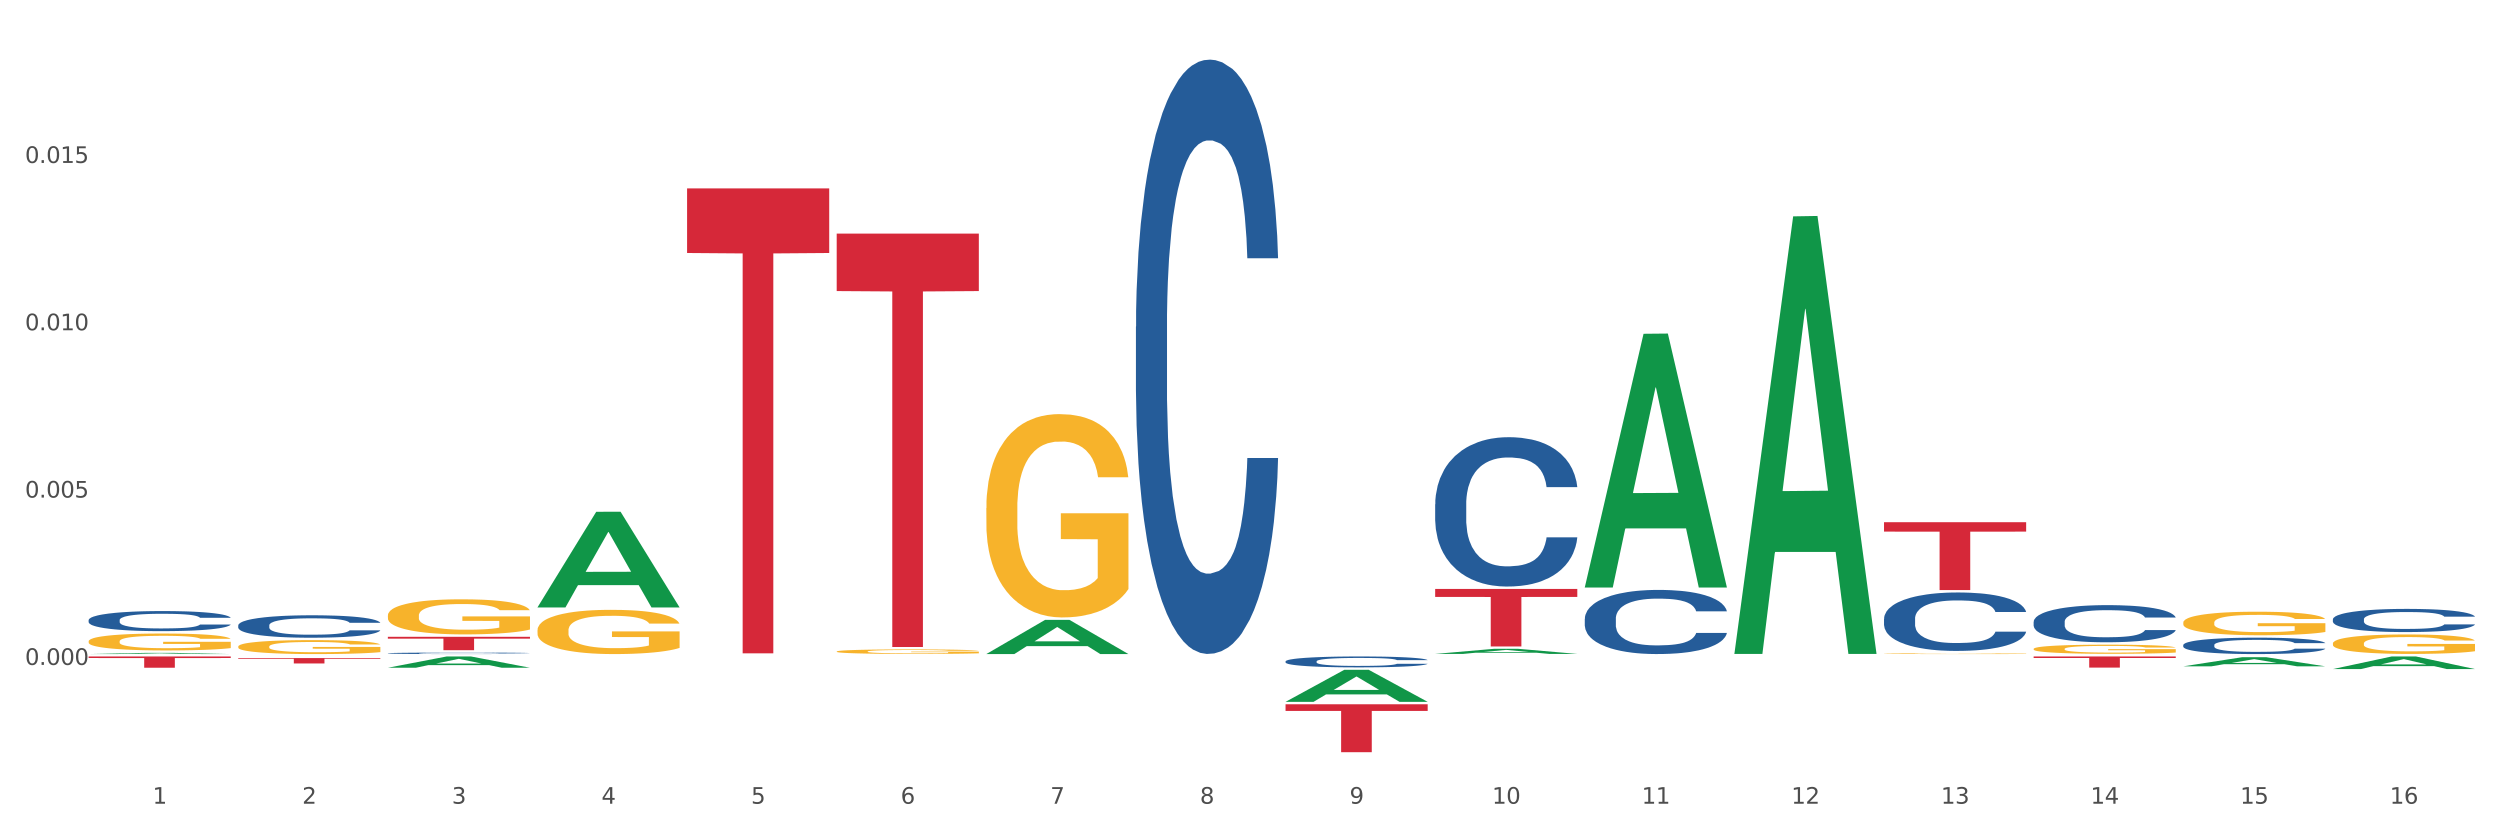 <?xml version="1.0" encoding="utf-8" standalone="no"?>
<!DOCTYPE svg PUBLIC "-//W3C//DTD SVG 1.1//EN"
  "http://www.w3.org/Graphics/SVG/1.1/DTD/svg11.dtd">
<svg xmlns:xlink="http://www.w3.org/1999/xlink" width="1080pt" height="360pt" viewBox="0 0 1080 360" xmlns="http://www.w3.org/2000/svg" version="1.1">
 <rect x="0" y="0" width="1080" height="360" fill="#333333" stroke="none"/>
 <defs>
  <style type="text/css">*{stroke-linejoin: round; stroke-linecap: butt}</style>
 </defs>
 <g id="figure_1">
  <g id="patch_1">
   <path d="M 0 360 
L 1080 360 
L 1080 0 
L 0 0 
z
" style="fill: #ffffff; stroke: #ffffff; stroke-linejoin: miter"/>
  </g>
  <g id="axes_1">
   <g id="matplotlib.axis_1">
    <g id="xtick_1">
     <g id="text_1">
      <!-- 1 -->
      <g style="fill: #4d4d4d" transform="translate(65.93 347.204) scale(0.096 -0.096)">
       <defs>
        <path id="DejaVuSans-31" d="M 794 531 
L 1825 531 
L 1825 4091 
L 703 3866 
L 703 4441 
L 1819 4666 
L 2450 4666 
L 2450 531 
L 3481 531 
L 3481 0 
L 794 0 
L 794 531 
z
" transform="scale(0.016)"/>
       </defs>
       <use xlink:href="#DejaVuSans-31"/>
      </g>
     </g>
    </g>
    <g id="xtick_2">
     <g id="text_2">
      <!-- 2 -->
      <g style="fill: #4d4d4d" transform="translate(130.565 347.204) scale(0.096 -0.096)">
       <defs>
        <path id="DejaVuSans-32" d="M 1228 531 
L 3431 531 
L 3431 0 
L 469 0 
L 469 531 
Q 828 903 1448 1529 
Q 2069 2156 2228 2338 
Q 2531 2678 2651 2914 
Q 2772 3150 2772 3378 
Q 2772 3750 2511 3984 
Q 2250 4219 1831 4219 
Q 1534 4219 1204 4116 
Q 875 4013 500 3803 
L 500 4441 
Q 881 4594 1212 4672 
Q 1544 4750 1819 4750 
Q 2544 4750 2975 4387 
Q 3406 4025 3406 3419 
Q 3406 3131 3298 2873 
Q 3191 2616 2906 2266 
Q 2828 2175 2409 1742 
Q 1991 1309 1228 531 
z
" transform="scale(0.016)"/>
       </defs>
       <use xlink:href="#DejaVuSans-32"/>
      </g>
     </g>
    </g>
    <g id="xtick_3">
     <g id="text_3">
      <!-- 3 -->
      <g style="fill: #4d4d4d" transform="translate(195.199 347.204) scale(0.096 -0.096)">
       <defs>
        <path id="DejaVuSans-33" d="M 2597 2516 
Q 3050 2419 3304 2112 
Q 3559 1806 3559 1356 
Q 3559 666 3084 287 
Q 2609 -91 1734 -91 
Q 1441 -91 1130 -33 
Q 819 25 488 141 
L 488 750 
Q 750 597 1062 519 
Q 1375 441 1716 441 
Q 2309 441 2620 675 
Q 2931 909 2931 1356 
Q 2931 1769 2642 2001 
Q 2353 2234 1838 2234 
L 1294 2234 
L 1294 2753 
L 1863 2753 
Q 2328 2753 2575 2939 
Q 2822 3125 2822 3475 
Q 2822 3834 2567 4026 
Q 2313 4219 1838 4219 
Q 1578 4219 1281 4162 
Q 984 4106 628 3988 
L 628 4550 
Q 988 4650 1302 4700 
Q 1616 4750 1894 4750 
Q 2613 4750 3031 4423 
Q 3450 4097 3450 3541 
Q 3450 3153 3228 2886 
Q 3006 2619 2597 2516 
z
" transform="scale(0.016)"/>
       </defs>
       <use xlink:href="#DejaVuSans-33"/>
      </g>
     </g>
    </g>
    <g id="xtick_4">
     <g id="text_4">
      <!-- 4 -->
      <g style="fill: #4d4d4d" transform="translate(259.833 347.204) scale(0.096 -0.096)">
       <defs>
        <path id="DejaVuSans-34" d="M 2419 4116 
L 825 1625 
L 2419 1625 
L 2419 4116 
z
M 2253 4666 
L 3047 4666 
L 3047 1625 
L 3713 1625 
L 3713 1100 
L 3047 1100 
L 3047 0 
L 2419 0 
L 2419 1100 
L 313 1100 
L 313 1709 
L 2253 4666 
z
" transform="scale(0.016)"/>
       </defs>
       <use xlink:href="#DejaVuSans-34"/>
      </g>
     </g>
    </g>
    <g id="xtick_5">
     <g id="text_5">
      <!-- 5 -->
      <g style="fill: #4d4d4d" transform="translate(324.467 347.204) scale(0.096 -0.096)">
       <defs>
        <path id="DejaVuSans-35" d="M 691 4666 
L 3169 4666 
L 3169 4134 
L 1269 4134 
L 1269 2991 
Q 1406 3038 1543 3061 
Q 1681 3084 1819 3084 
Q 2600 3084 3056 2656 
Q 3513 2228 3513 1497 
Q 3513 744 3044 326 
Q 2575 -91 1722 -91 
Q 1428 -91 1123 -41 
Q 819 9 494 109 
L 494 744 
Q 775 591 1075 516 
Q 1375 441 1709 441 
Q 2250 441 2565 725 
Q 2881 1009 2881 1497 
Q 2881 1984 2565 2268 
Q 2250 2553 1709 2553 
Q 1456 2553 1204 2497 
Q 953 2441 691 2322 
L 691 4666 
z
" transform="scale(0.016)"/>
       </defs>
       <use xlink:href="#DejaVuSans-35"/>
      </g>
     </g>
    </g>
    <g id="xtick_6">
     <g id="text_6">
      <!-- 6 -->
      <g style="fill: #4d4d4d" transform="translate(389.102 347.204) scale(0.096 -0.096)">
       <defs>
        <path id="DejaVuSans-36" d="M 2113 2584 
Q 1688 2584 1439 2293 
Q 1191 2003 1191 1497 
Q 1191 994 1439 701 
Q 1688 409 2113 409 
Q 2538 409 2786 701 
Q 3034 994 3034 1497 
Q 3034 2003 2786 2293 
Q 2538 2584 2113 2584 
z
M 3366 4563 
L 3366 3988 
Q 3128 4100 2886 4159 
Q 2644 4219 2406 4219 
Q 1781 4219 1451 3797 
Q 1122 3375 1075 2522 
Q 1259 2794 1537 2939 
Q 1816 3084 2150 3084 
Q 2853 3084 3261 2657 
Q 3669 2231 3669 1497 
Q 3669 778 3244 343 
Q 2819 -91 2113 -91 
Q 1303 -91 875 529 
Q 447 1150 447 2328 
Q 447 3434 972 4092 
Q 1497 4750 2381 4750 
Q 2619 4750 2861 4703 
Q 3103 4656 3366 4563 
z
" transform="scale(0.016)"/>
       </defs>
       <use xlink:href="#DejaVuSans-36"/>
      </g>
     </g>
    </g>
    <g id="xtick_7">
     <g id="text_7">
      <!-- 7 -->
      <g style="fill: #4d4d4d" transform="translate(453.736 347.204) scale(0.096 -0.096)">
       <defs>
        <path id="DejaVuSans-37" d="M 525 4666 
L 3525 4666 
L 3525 4397 
L 1831 0 
L 1172 0 
L 2766 4134 
L 525 4134 
L 525 4666 
z
" transform="scale(0.016)"/>
       </defs>
       <use xlink:href="#DejaVuSans-37"/>
      </g>
     </g>
    </g>
    <g id="xtick_8">
     <g id="text_8">
      <!-- 8 -->
      <g style="fill: #4d4d4d" transform="translate(518.37 347.204) scale(0.096 -0.096)">
       <defs>
        <path id="DejaVuSans-38" d="M 2034 2216 
Q 1584 2216 1326 1975 
Q 1069 1734 1069 1313 
Q 1069 891 1326 650 
Q 1584 409 2034 409 
Q 2484 409 2743 651 
Q 3003 894 3003 1313 
Q 3003 1734 2745 1975 
Q 2488 2216 2034 2216 
z
M 1403 2484 
Q 997 2584 770 2862 
Q 544 3141 544 3541 
Q 544 4100 942 4425 
Q 1341 4750 2034 4750 
Q 2731 4750 3128 4425 
Q 3525 4100 3525 3541 
Q 3525 3141 3298 2862 
Q 3072 2584 2669 2484 
Q 3125 2378 3379 2068 
Q 3634 1759 3634 1313 
Q 3634 634 3220 271 
Q 2806 -91 2034 -91 
Q 1263 -91 848 271 
Q 434 634 434 1313 
Q 434 1759 690 2068 
Q 947 2378 1403 2484 
z
M 1172 3481 
Q 1172 3119 1398 2916 
Q 1625 2713 2034 2713 
Q 2441 2713 2670 2916 
Q 2900 3119 2900 3481 
Q 2900 3844 2670 4047 
Q 2441 4250 2034 4250 
Q 1625 4250 1398 4047 
Q 1172 3844 1172 3481 
z
" transform="scale(0.016)"/>
       </defs>
       <use xlink:href="#DejaVuSans-38"/>
      </g>
     </g>
    </g>
    <g id="xtick_9">
     <g id="text_9">
      <!-- 9 -->
      <g style="fill: #4d4d4d" transform="translate(583.005 347.204) scale(0.096 -0.096)">
       <defs>
        <path id="DejaVuSans-39" d="M 703 97 
L 703 672 
Q 941 559 1184 500 
Q 1428 441 1663 441 
Q 2288 441 2617 861 
Q 2947 1281 2994 2138 
Q 2813 1869 2534 1725 
Q 2256 1581 1919 1581 
Q 1219 1581 811 2004 
Q 403 2428 403 3163 
Q 403 3881 828 4315 
Q 1253 4750 1959 4750 
Q 2769 4750 3195 4129 
Q 3622 3509 3622 2328 
Q 3622 1225 3098 567 
Q 2575 -91 1691 -91 
Q 1453 -91 1209 -44 
Q 966 3 703 97 
z
M 1959 2075 
Q 2384 2075 2632 2365 
Q 2881 2656 2881 3163 
Q 2881 3666 2632 3958 
Q 2384 4250 1959 4250 
Q 1534 4250 1286 3958 
Q 1038 3666 1038 3163 
Q 1038 2656 1286 2365 
Q 1534 2075 1959 2075 
z
" transform="scale(0.016)"/>
       </defs>
       <use xlink:href="#DejaVuSans-39"/>
      </g>
     </g>
    </g>
    <g id="xtick_10">
     <g id="text_10">
      <!-- 10 -->
      <g style="fill: #4d4d4d" transform="translate(644.585 347.204) scale(0.096 -0.096)">
       <defs>
        <path id="DejaVuSans-30" d="M 2034 4250 
Q 1547 4250 1301 3770 
Q 1056 3291 1056 2328 
Q 1056 1369 1301 889 
Q 1547 409 2034 409 
Q 2525 409 2770 889 
Q 3016 1369 3016 2328 
Q 3016 3291 2770 3770 
Q 2525 4250 2034 4250 
z
M 2034 4750 
Q 2819 4750 3233 4129 
Q 3647 3509 3647 2328 
Q 3647 1150 3233 529 
Q 2819 -91 2034 -91 
Q 1250 -91 836 529 
Q 422 1150 422 2328 
Q 422 3509 836 4129 
Q 1250 4750 2034 4750 
z
" transform="scale(0.016)"/>
       </defs>
       <use xlink:href="#DejaVuSans-31"/>
       <use xlink:href="#DejaVuSans-30" transform="translate(63.623 0)"/>
      </g>
     </g>
    </g>
    <g id="xtick_11">
     <g id="text_11">
      <!-- 11 -->
      <g style="fill: #4d4d4d" transform="translate(709.219 347.204) scale(0.096 -0.096)">
       <use xlink:href="#DejaVuSans-31"/>
       <use xlink:href="#DejaVuSans-31" transform="translate(63.623 0)"/>
      </g>
     </g>
    </g>
    <g id="xtick_12">
     <g id="text_12">
      <!-- 12 -->
      <g style="fill: #4d4d4d" transform="translate(773.854 347.204) scale(0.096 -0.096)">
       <use xlink:href="#DejaVuSans-31"/>
       <use xlink:href="#DejaVuSans-32" transform="translate(63.623 0)"/>
      </g>
     </g>
    </g>
    <g id="xtick_13">
     <g id="text_13">
      <!-- 13 -->
      <g style="fill: #4d4d4d" transform="translate(838.488 347.204) scale(0.096 -0.096)">
       <use xlink:href="#DejaVuSans-31"/>
       <use xlink:href="#DejaVuSans-33" transform="translate(63.623 0)"/>
      </g>
     </g>
    </g>
    <g id="xtick_14">
     <g id="text_14">
      <!-- 14 -->
      <g style="fill: #4d4d4d" transform="translate(903.122 347.204) scale(0.096 -0.096)">
       <use xlink:href="#DejaVuSans-31"/>
       <use xlink:href="#DejaVuSans-34" transform="translate(63.623 0)"/>
      </g>
     </g>
    </g>
    <g id="xtick_15">
     <g id="text_15">
      <!-- 15 -->
      <g style="fill: #4d4d4d" transform="translate(967.756 347.204) scale(0.096 -0.096)">
       <use xlink:href="#DejaVuSans-31"/>
       <use xlink:href="#DejaVuSans-35" transform="translate(63.623 0)"/>
      </g>
     </g>
    </g>
    <g id="xtick_16">
     <g id="text_16">
      <!-- 16 -->
      <g style="fill: #4d4d4d" transform="translate(1032.391 347.204) scale(0.096 -0.096)">
       <use xlink:href="#DejaVuSans-31"/>
       <use xlink:href="#DejaVuSans-36" transform="translate(63.623 0)"/>
      </g>
     </g>
    </g>
    <g id="xtick_17"/>
    <g id="xtick_18"/>
    <g id="xtick_19"/>
    <g id="xtick_20"/>
    <g id="xtick_21"/>
    <g id="xtick_22"/>
    <g id="xtick_23"/>
    <g id="xtick_24"/>
    <g id="xtick_25"/>
    <g id="xtick_26"/>
    <g id="xtick_27"/>
    <g id="xtick_28"/>
    <g id="xtick_29"/>
    <g id="xtick_30"/>
    <g id="xtick_31"/>
   </g>
   <g id="matplotlib.axis_2">
    <g id="ytick_1">
     <g id="text_17">
      <!-- 0.000 -->
      <g style="fill: #4d4d4d" transform="translate(10.8 287.24) scale(0.096 -0.096)">
       <defs>
        <path id="DejaVuSans-2e" d="M 684 794 
L 1344 794 
L 1344 0 
L 684 0 
L 684 794 
z
" transform="scale(0.016)"/>
       </defs>
       <use xlink:href="#DejaVuSans-30"/>
       <use xlink:href="#DejaVuSans-2e" transform="translate(63.623 0)"/>
       <use xlink:href="#DejaVuSans-30" transform="translate(95.41 0)"/>
       <use xlink:href="#DejaVuSans-30" transform="translate(159.033 0)"/>
       <use xlink:href="#DejaVuSans-30" transform="translate(222.656 0)"/>
      </g>
     </g>
    </g>
    <g id="ytick_2">
     <g id="text_18">
      <!-- 0.005 -->
      <g style="fill: #4d4d4d" transform="translate(10.8 214.959) scale(0.096 -0.096)">
       <use xlink:href="#DejaVuSans-30"/>
       <use xlink:href="#DejaVuSans-2e" transform="translate(63.623 0)"/>
       <use xlink:href="#DejaVuSans-30" transform="translate(95.41 0)"/>
       <use xlink:href="#DejaVuSans-30" transform="translate(159.033 0)"/>
       <use xlink:href="#DejaVuSans-35" transform="translate(222.656 0)"/>
      </g>
     </g>
    </g>
    <g id="ytick_3">
     <g id="text_19">
      <!-- 0.010 -->
      <g style="fill: #4d4d4d" transform="translate(10.8 142.678) scale(0.096 -0.096)">
       <use xlink:href="#DejaVuSans-30"/>
       <use xlink:href="#DejaVuSans-2e" transform="translate(63.623 0)"/>
       <use xlink:href="#DejaVuSans-30" transform="translate(95.41 0)"/>
       <use xlink:href="#DejaVuSans-31" transform="translate(159.033 0)"/>
       <use xlink:href="#DejaVuSans-30" transform="translate(222.656 0)"/>
      </g>
     </g>
    </g>
    <g id="ytick_4">
     <g id="text_20">
      <!-- 0.015 -->
      <g style="fill: #4d4d4d" transform="translate(10.8 70.396) scale(0.096 -0.096)">
       <use xlink:href="#DejaVuSans-30"/>
       <use xlink:href="#DejaVuSans-2e" transform="translate(63.623 0)"/>
       <use xlink:href="#DejaVuSans-30" transform="translate(95.41 0)"/>
       <use xlink:href="#DejaVuSans-31" transform="translate(159.033 0)"/>
       <use xlink:href="#DejaVuSans-35" transform="translate(222.656 0)"/>
      </g>
     </g>
    </g>
    <g id="ytick_5"/>
    <g id="ytick_6"/>
    <g id="ytick_7"/>
    <g id="ytick_8"/>
    <g id="ytick_9"/>
   </g>
   <g id="PolyCollection_1">
    <path d="M 813.895 282.385 
L 813.967 282.385 
L 813.967 282.374 
L 814.112 282.364 
L 814.837 282.342 
L 815.924 282.323 
L 816.722 282.313 
L 817.519 282.305 
L 818.462 282.297 
L 819.622 282.289 
L 821.724 282.276 
L 823.029 282.27 
L 824.624 282.264 
L 827.523 282.254 
L 829.626 282.249 
L 831.801 282.244 
L 835.353 282.239 
L 837.673 282.236 
L 840.137 282.234 
L 843.11 282.233 
L 845.357 282.233 
L 850.287 282.234 
L 854.491 282.237 
L 856.521 282.239 
L 859.131 282.242 
L 860.508 282.245 
L 862.756 282.249 
L 865.075 282.256 
L 866.67 282.261 
L 869.063 282.271 
L 870.875 282.282 
L 872.542 282.294 
L 873.412 282.303 
L 874.065 282.311 
L 874.645 282.32 
L 875.225 282.335 
L 862.176 282.335 
L 861.668 282.325 
L 860.871 282.315 
L 859.711 282.305 
L 858.696 282.299 
L 856.956 282.291 
L 855.361 282.287 
L 853.694 282.283 
L 851.664 282.28 
L 850.069 282.279 
L 847.822 282.277 
L 843.4 282.278 
L 840.427 282.28 
L 838.398 282.283 
L 837.093 282.286 
L 835.933 282.289 
L 834.628 282.293 
L 833.105 282.299 
L 832.018 282.305 
L 830.931 282.312 
L 830.061 282.319 
L 829.263 282.328 
L 828.611 282.337 
L 828.103 282.346 
L 827.668 282.358 
L 827.306 282.376 
L 827.306 282.418 
L 827.451 282.427 
L 827.813 282.439 
L 828.248 282.449 
L 828.973 282.46 
L 829.626 282.467 
L 830.858 282.478 
L 832.236 282.487 
L 833.323 282.493 
L 834.41 282.498 
L 836.295 282.504 
L 838.398 282.51 
L 840.21 282.513 
L 842.675 282.516 
L 844.342 282.517 
L 845.792 282.518 
L 849.344 282.518 
L 851.881 282.517 
L 854.709 282.515 
L 856.884 282.512 
L 858.696 282.509 
L 860.726 282.503 
L 862.031 282.498 
L 862.031 282.435 
L 846.082 282.435 
L 846.082 282.393 
L 875.297 282.393 
L 875.297 282.516 
L 874.065 282.522 
L 872.687 282.528 
L 871.237 282.533 
L 869.063 282.539 
L 866.453 282.545 
L 864.133 282.55 
L 861.668 282.553 
L 858.768 282.556 
L 854.999 282.559 
L 852.679 282.561 
L 849.779 282.562 
L 846.372 282.562 
L 843.4 282.561 
L 840.5 282.56 
L 837.455 282.557 
L 834.483 282.553 
L 832.236 282.549 
L 829.988 282.544 
L 827.596 282.538 
L 825.711 282.532 
L 824.261 282.527 
L 822.666 282.52 
L 820.926 282.511 
L 819.622 282.503 
L 818.462 282.494 
L 817.229 282.483 
L 816.359 282.474 
L 815.489 282.462 
L 814.982 282.454 
L 814.402 282.44 
L 813.967 282.421 
L 813.895 282.385 
z
" clip-path="url(#pe8263aca96)" style="fill: #f7b32b"/>
    <path d="M 878.529 280.324 
L 878.601 280.32 
L 878.601 280.19 
L 878.746 280.078 
L 879.471 279.808 
L 880.559 279.584 
L 881.356 279.465 
L 882.154 279.367 
L 883.096 279.27 
L 884.256 279.169 
L 886.358 279.021 
L 887.663 278.945 
L 889.258 278.866 
L 892.158 278.75 
L 894.26 278.685 
L 896.435 278.631 
L 899.987 278.566 
L 902.307 278.537 
L 904.772 278.516 
L 907.744 278.501 
L 909.991 278.498 
L 914.921 278.509 
L 919.126 278.541 
L 921.155 278.566 
L 923.765 278.61 
L 925.143 278.638 
L 927.39 278.696 
L 929.71 278.772 
L 931.305 278.837 
L 933.697 278.96 
L 935.509 279.082 
L 937.177 279.234 
L 938.047 279.339 
L 938.699 279.436 
L 939.279 279.548 
L 939.859 279.725 
L 926.81 279.725 
L 926.303 279.598 
L 925.505 279.479 
L 924.345 279.364 
L 923.33 279.292 
L 921.59 279.201 
L 919.996 279.144 
L 918.328 279.1 
L 916.298 279.064 
L 914.703 279.046 
L 912.456 279.032 
L 908.034 279.035 
L 905.062 279.064 
L 903.032 279.1 
L 901.727 279.133 
L 900.567 279.169 
L 899.262 279.219 
L 897.74 279.295 
L 896.652 279.364 
L 895.565 279.45 
L 894.695 279.537 
L 893.898 279.638 
L 893.245 279.746 
L 892.738 279.858 
L 892.303 279.995 
L 891.94 280.223 
L 891.94 280.717 
L 892.085 280.829 
L 892.448 280.977 
L 892.883 281.089 
L 893.608 281.222 
L 894.26 281.312 
L 895.492 281.442 
L 896.87 281.551 
L 897.957 281.619 
L 899.045 281.677 
L 900.93 281.756 
L 903.032 281.821 
L 904.844 281.861 
L 907.309 281.897 
L 908.976 281.911 
L 910.426 281.919 
L 913.978 281.919 
L 916.516 281.908 
L 919.343 281.883 
L 921.518 281.85 
L 923.33 281.81 
L 925.36 281.745 
L 926.665 281.684 
L 926.665 280.93 
L 910.716 280.926 
L 910.716 280.425 
L 939.931 280.425 
L 939.931 281.897 
L 938.699 281.973 
L 937.322 282.041 
L 935.872 282.103 
L 933.697 282.178 
L 931.087 282.251 
L 928.767 282.301 
L 926.303 282.344 
L 923.403 282.384 
L 919.633 282.42 
L 917.313 282.435 
L 914.413 282.445 
L 911.006 282.449 
L 908.034 282.442 
L 905.134 282.424 
L 902.089 282.391 
L 899.117 282.344 
L 896.87 282.298 
L 894.623 282.24 
L 892.23 282.164 
L 890.345 282.092 
L 888.895 282.027 
L 887.301 281.944 
L 885.561 281.836 
L 884.256 281.738 
L 883.096 281.637 
L 881.864 281.507 
L 880.994 281.395 
L 880.124 281.255 
L 879.616 281.15 
L 879.036 280.988 
L 878.601 280.76 
L 878.529 280.324 
z
" clip-path="url(#pe8263aca96)" style="fill: #f7b32b"/>
    <path d="M 943.163 268.959 
L 943.236 268.95 
L 943.236 268.615 
L 943.381 268.327 
L 944.106 267.63 
L 945.193 267.054 
L 945.99 266.747 
L 946.788 266.496 
L 947.73 266.245 
L 948.89 265.985 
L 950.992 265.604 
L 952.297 265.409 
L 953.892 265.205 
L 956.792 264.907 
L 958.894 264.74 
L 961.069 264.6 
L 964.621 264.433 
L 966.941 264.359 
L 969.406 264.303 
L 972.378 264.266 
L 974.626 264.257 
L 979.555 264.284 
L 983.76 264.368 
L 985.79 264.433 
L 988.4 264.545 
L 989.777 264.619 
L 992.024 264.768 
L 994.344 264.963 
L 995.939 265.13 
L 998.331 265.446 
L 1000.144 265.762 
L 1001.811 266.152 
L 1002.681 266.422 
L 1003.333 266.673 
L 1003.913 266.961 
L 1004.493 267.416 
L 991.444 267.416 
L 990.937 267.091 
L 990.139 266.784 
L 988.979 266.487 
L 987.965 266.301 
L 986.225 266.069 
L 984.63 265.92 
L 982.962 265.809 
L 980.933 265.716 
L 979.338 265.669 
L 977.09 265.632 
L 972.668 265.641 
L 969.696 265.716 
L 967.666 265.809 
L 966.361 265.892 
L 965.201 265.985 
L 963.896 266.115 
L 962.374 266.31 
L 961.287 266.487 
L 960.199 266.71 
L 959.329 266.933 
L 958.532 267.193 
L 957.879 267.472 
L 957.372 267.76 
L 956.937 268.113 
L 956.575 268.699 
L 956.575 269.972 
L 956.72 270.26 
L 957.082 270.641 
L 957.517 270.929 
L 958.242 271.273 
L 958.894 271.506 
L 960.127 271.84 
L 961.504 272.119 
L 962.592 272.295 
L 963.679 272.444 
L 965.564 272.649 
L 967.666 272.816 
L 969.479 272.918 
L 971.943 273.011 
L 973.611 273.048 
L 975.061 273.067 
L 978.613 273.067 
L 981.15 273.039 
L 983.977 272.974 
L 986.152 272.89 
L 987.965 272.788 
L 989.994 272.621 
L 991.299 272.463 
L 991.299 270.52 
L 975.351 270.511 
L 975.351 269.219 
L 1004.566 269.219 
L 1004.566 273.011 
L 1003.333 273.206 
L 1001.956 273.383 
L 1000.506 273.541 
L 998.331 273.736 
L 995.721 273.922 
L 993.402 274.052 
L 990.937 274.163 
L 988.037 274.266 
L 984.267 274.359 
L 981.948 274.396 
L 979.048 274.424 
L 975.641 274.433 
L 972.668 274.414 
L 969.768 274.368 
L 966.724 274.284 
L 963.751 274.163 
L 961.504 274.043 
L 959.257 273.894 
L 956.865 273.699 
L 954.98 273.513 
L 953.53 273.346 
L 951.935 273.132 
L 950.195 272.853 
L 948.89 272.602 
L 947.73 272.342 
L 946.498 272.007 
L 945.628 271.719 
L 944.758 271.357 
L 944.251 271.087 
L 943.671 270.669 
L 943.236 270.084 
L 943.163 268.959 
z
" clip-path="url(#pe8263aca96)" style="fill: #f7b32b"/>
    <path d="M 1007.797 277.974 
L 1007.87 277.967 
L 1007.87 277.69 
L 1008.015 277.452 
L 1008.74 276.875 
L 1009.827 276.398 
L 1010.625 276.145 
L 1011.422 275.937 
L 1012.365 275.73 
L 1013.524 275.514 
L 1015.627 275.199 
L 1016.932 275.038 
L 1018.527 274.869 
L 1021.426 274.623 
L 1023.529 274.484 
L 1025.703 274.369 
L 1029.256 274.231 
L 1031.576 274.169 
L 1034.04 274.123 
L 1037.013 274.092 
L 1039.26 274.084 
L 1044.19 274.108 
L 1048.394 274.177 
L 1050.424 274.231 
L 1053.034 274.323 
L 1054.411 274.384 
L 1056.659 274.507 
L 1058.978 274.669 
L 1060.573 274.807 
L 1062.966 275.068 
L 1064.778 275.33 
L 1066.445 275.653 
L 1067.315 275.876 
L 1067.968 276.083 
L 1068.548 276.322 
L 1069.128 276.698 
L 1056.079 276.698 
L 1055.571 276.429 
L 1054.774 276.175 
L 1053.614 275.929 
L 1052.599 275.776 
L 1050.859 275.584 
L 1049.264 275.461 
L 1047.597 275.368 
L 1045.567 275.291 
L 1043.972 275.253 
L 1041.725 275.222 
L 1037.303 275.23 
L 1034.33 275.291 
L 1032.3 275.368 
L 1030.996 275.437 
L 1029.836 275.514 
L 1028.531 275.622 
L 1027.008 275.783 
L 1025.921 275.929 
L 1024.834 276.114 
L 1023.964 276.298 
L 1023.166 276.514 
L 1022.514 276.744 
L 1022.006 276.983 
L 1021.571 277.275 
L 1021.209 277.759 
L 1021.209 278.812 
L 1021.354 279.051 
L 1021.716 279.366 
L 1022.151 279.604 
L 1022.876 279.889 
L 1023.529 280.081 
L 1024.761 280.357 
L 1026.138 280.588 
L 1027.226 280.734 
L 1028.313 280.857 
L 1030.198 281.026 
L 1032.3 281.165 
L 1034.113 281.249 
L 1036.578 281.326 
L 1038.245 281.357 
L 1039.695 281.372 
L 1043.247 281.372 
L 1045.784 281.349 
L 1048.612 281.295 
L 1050.786 281.226 
L 1052.599 281.142 
L 1054.629 281.003 
L 1055.934 280.873 
L 1055.934 279.266 
L 1039.985 279.258 
L 1039.985 278.19 
L 1069.2 278.19 
L 1069.2 281.326 
L 1067.968 281.488 
L 1066.59 281.634 
L 1065.14 281.764 
L 1062.966 281.926 
L 1060.356 282.079 
L 1058.036 282.187 
L 1055.571 282.279 
L 1052.671 282.364 
L 1048.902 282.441 
L 1046.582 282.472 
L 1043.682 282.495 
L 1040.275 282.502 
L 1037.303 282.487 
L 1034.403 282.448 
L 1031.358 282.379 
L 1028.386 282.279 
L 1026.138 282.179 
L 1023.891 282.056 
L 1021.499 281.895 
L 1019.614 281.741 
L 1018.164 281.603 
L 1016.569 281.426 
L 1014.829 281.195 
L 1013.524 280.988 
L 1012.365 280.773 
L 1011.132 280.496 
L 1010.262 280.258 
L 1009.392 279.958 
L 1008.885 279.735 
L 1008.305 279.389 
L 1007.87 278.905 
L 1007.797 277.974 
z
" clip-path="url(#pe8263aca96)" style="fill: #f7b32b"/>
    <path d="M 232.186 272.281 
L 232.258 272.263 
L 232.258 271.635 
L 232.403 271.094 
L 233.128 269.785 
L 234.216 268.702 
L 235.013 268.126 
L 235.811 267.655 
L 236.753 267.184 
L 237.913 266.695 
L 240.015 265.979 
L 241.32 265.613 
L 242.915 265.229 
L 245.815 264.67 
L 247.917 264.356 
L 250.092 264.094 
L 253.644 263.78 
L 255.964 263.64 
L 258.429 263.536 
L 261.401 263.466 
L 263.648 263.448 
L 268.578 263.501 
L 272.783 263.658 
L 274.812 263.78 
L 277.422 263.99 
L 278.8 264.129 
L 281.047 264.408 
L 283.367 264.775 
L 284.962 265.089 
L 287.354 265.683 
L 289.166 266.276 
L 290.834 267.009 
L 291.704 267.516 
L 292.356 267.987 
L 292.936 268.528 
L 293.516 269.383 
L 280.467 269.383 
L 279.96 268.772 
L 279.162 268.196 
L 278.002 267.638 
L 276.987 267.289 
L 275.247 266.852 
L 273.653 266.573 
L 271.985 266.363 
L 269.955 266.189 
L 268.36 266.102 
L 266.113 266.032 
L 261.691 266.049 
L 258.719 266.189 
L 256.689 266.363 
L 255.384 266.521 
L 254.224 266.695 
L 252.919 266.939 
L 251.397 267.306 
L 250.309 267.638 
L 249.222 268.057 
L 248.352 268.476 
L 247.555 268.964 
L 246.902 269.488 
L 246.395 270.029 
L 245.96 270.692 
L 245.597 271.792 
L 245.597 274.183 
L 245.742 274.724 
L 246.105 275.44 
L 246.54 275.981 
L 247.265 276.627 
L 247.917 277.063 
L 249.15 277.692 
L 250.527 278.216 
L 251.614 278.547 
L 252.702 278.826 
L 254.587 279.21 
L 256.689 279.525 
L 258.501 279.717 
L 260.966 279.891 
L 262.633 279.961 
L 264.083 279.996 
L 267.636 279.996 
L 270.173 279.944 
L 273 279.821 
L 275.175 279.664 
L 276.987 279.472 
L 279.017 279.158 
L 280.322 278.861 
L 280.322 275.213 
L 264.373 275.196 
L 264.373 272.77 
L 293.588 272.77 
L 293.588 279.891 
L 292.356 280.258 
L 290.979 280.589 
L 289.529 280.886 
L 287.354 281.253 
L 284.744 281.602 
L 282.424 281.846 
L 279.96 282.056 
L 277.06 282.248 
L 273.29 282.422 
L 270.97 282.492 
L 268.071 282.544 
L 264.663 282.562 
L 261.691 282.527 
L 258.791 282.44 
L 255.746 282.283 
L 252.774 282.056 
L 250.527 281.829 
L 248.28 281.549 
L 245.887 281.183 
L 244.002 280.834 
L 242.553 280.52 
L 240.958 280.118 
L 239.218 279.594 
L 237.913 279.123 
L 236.753 278.634 
L 235.521 278.006 
L 234.651 277.465 
L 233.781 276.784 
L 233.273 276.278 
L 232.693 275.493 
L 232.258 274.393 
L 232.186 272.281 
z
" clip-path="url(#pe8263aca96)" style="fill: #f7b32b"/>
    <path d="M 167.552 265.908 
L 167.624 265.894 
L 167.624 265.395 
L 167.769 264.966 
L 168.494 263.927 
L 169.581 263.068 
L 170.379 262.611 
L 171.176 262.237 
L 172.119 261.863 
L 173.279 261.475 
L 175.381 260.908 
L 176.686 260.617 
L 178.281 260.312 
L 181.18 259.869 
L 183.283 259.619 
L 185.458 259.412 
L 189.01 259.162 
L 191.33 259.052 
L 193.794 258.968 
L 196.767 258.913 
L 199.014 258.899 
L 203.944 258.941 
L 208.148 259.065 
L 210.178 259.162 
L 212.788 259.329 
L 214.165 259.439 
L 216.413 259.661 
L 218.732 259.952 
L 220.327 260.201 
L 222.72 260.672 
L 224.532 261.143 
L 226.199 261.725 
L 227.069 262.126 
L 227.722 262.5 
L 228.302 262.93 
L 228.882 263.608 
L 215.833 263.608 
L 215.325 263.124 
L 214.528 262.667 
L 213.368 262.223 
L 212.353 261.946 
L 210.613 261.6 
L 209.018 261.378 
L 207.351 261.212 
L 205.321 261.074 
L 203.726 261.005 
L 201.479 260.949 
L 197.057 260.963 
L 194.084 261.074 
L 192.055 261.212 
L 190.75 261.337 
L 189.59 261.475 
L 188.285 261.669 
L 186.763 261.96 
L 185.675 262.223 
L 184.588 262.556 
L 183.718 262.888 
L 182.92 263.276 
L 182.268 263.692 
L 181.76 264.121 
L 181.325 264.647 
L 180.963 265.52 
L 180.963 267.417 
L 181.108 267.847 
L 181.47 268.415 
L 181.905 268.844 
L 182.63 269.356 
L 183.283 269.703 
L 184.515 270.201 
L 185.893 270.617 
L 186.98 270.88 
L 188.067 271.102 
L 189.952 271.406 
L 192.055 271.656 
L 193.867 271.808 
L 196.332 271.946 
L 197.999 272.002 
L 199.449 272.03 
L 203.001 272.03 
L 205.539 271.988 
L 208.366 271.891 
L 210.541 271.766 
L 212.353 271.614 
L 214.383 271.365 
L 215.688 271.129 
L 215.688 268.235 
L 199.739 268.221 
L 199.739 266.295 
L 228.954 266.295 
L 228.954 271.946 
L 227.722 272.237 
L 226.344 272.501 
L 224.894 272.736 
L 222.72 273.027 
L 220.11 273.304 
L 217.79 273.498 
L 215.325 273.664 
L 212.425 273.816 
L 208.656 273.955 
L 206.336 274.01 
L 203.436 274.052 
L 200.029 274.066 
L 197.057 274.038 
L 194.157 273.969 
L 191.112 273.844 
L 188.14 273.664 
L 185.893 273.484 
L 183.645 273.262 
L 181.253 272.971 
L 179.368 272.694 
L 177.918 272.445 
L 176.323 272.127 
L 174.584 271.711 
L 173.279 271.337 
L 172.119 270.949 
L 170.886 270.451 
L 170.016 270.021 
L 169.146 269.481 
L 168.639 269.079 
L 168.059 268.456 
L 167.624 267.584 
L 167.552 265.908 
z
" clip-path="url(#pe8263aca96)" style="fill: #f7b32b"/>
    <path d="M 426.089 219.487 
L 426.161 219.407 
L 426.161 216.519 
L 426.306 214.031 
L 427.031 208.014 
L 428.119 203.04 
L 428.916 200.393 
L 429.713 198.227 
L 430.656 196.06 
L 431.816 193.814 
L 433.918 190.525 
L 435.223 188.84 
L 436.818 187.075 
L 439.718 184.508 
L 441.82 183.064 
L 443.995 181.86 
L 447.547 180.416 
L 449.867 179.774 
L 452.332 179.293 
L 455.304 178.972 
L 457.551 178.892 
L 462.481 179.132 
L 466.686 179.854 
L 468.715 180.416 
L 471.325 181.379 
L 472.703 182.021 
L 474.95 183.304 
L 477.27 184.989 
L 478.865 186.433 
L 481.257 189.161 
L 483.069 191.889 
L 484.737 195.258 
L 485.606 197.585 
L 486.259 199.751 
L 486.839 202.238 
L 487.419 206.169 
L 474.37 206.169 
L 473.862 203.361 
L 473.065 200.714 
L 471.905 198.146 
L 470.89 196.542 
L 469.15 194.536 
L 467.555 193.252 
L 465.888 192.29 
L 463.858 191.487 
L 462.263 191.086 
L 460.016 190.765 
L 455.594 190.846 
L 452.622 191.487 
L 450.592 192.29 
L 449.287 193.012 
L 448.127 193.814 
L 446.822 194.937 
L 445.3 196.622 
L 444.212 198.146 
L 443.125 200.072 
L 442.255 201.997 
L 441.458 204.244 
L 440.805 206.651 
L 440.298 209.138 
L 439.863 212.186 
L 439.5 217.241 
L 439.5 228.232 
L 439.645 230.719 
L 440.008 234.008 
L 440.443 236.495 
L 441.168 239.464 
L 441.82 241.469 
L 443.052 244.358 
L 444.43 246.764 
L 445.517 248.289 
L 446.605 249.572 
L 448.489 251.337 
L 450.592 252.781 
L 452.404 253.664 
L 454.869 254.466 
L 456.536 254.787 
L 457.986 254.948 
L 461.538 254.948 
L 464.076 254.707 
L 466.903 254.145 
L 469.078 253.423 
L 470.89 252.541 
L 472.92 251.097 
L 474.225 249.733 
L 474.225 232.965 
L 458.276 232.885 
L 458.276 221.733 
L 487.491 221.733 
L 487.491 254.466 
L 486.259 256.151 
L 484.882 257.675 
L 483.432 259.039 
L 481.257 260.724 
L 478.647 262.329 
L 476.327 263.452 
L 473.862 264.414 
L 470.963 265.297 
L 467.193 266.099 
L 464.873 266.42 
L 461.973 266.661 
L 458.566 266.741 
L 455.594 266.581 
L 452.694 266.179 
L 449.649 265.457 
L 446.677 264.414 
L 444.43 263.371 
L 442.182 262.088 
L 439.79 260.403 
L 437.905 258.799 
L 436.455 257.354 
L 434.861 255.509 
L 433.121 253.102 
L 431.816 250.936 
L 430.656 248.69 
L 429.424 245.802 
L 428.554 243.315 
L 427.684 240.186 
L 427.176 237.859 
L 426.596 234.249 
L 426.161 229.194 
L 426.089 219.487 
z
" clip-path="url(#pe8263aca96)" style="fill: #f7b32b"/>
    <path d="M 361.454 281.447 
L 361.527 281.445 
L 361.527 281.38 
L 361.672 281.325 
L 362.397 281.191 
L 363.484 281.08 
L 364.282 281.02 
L 365.079 280.972 
L 366.022 280.924 
L 367.182 280.874 
L 369.284 280.8 
L 370.589 280.763 
L 372.184 280.723 
L 375.083 280.666 
L 377.186 280.634 
L 379.361 280.607 
L 382.913 280.575 
L 385.233 280.56 
L 387.697 280.55 
L 390.67 280.542 
L 392.917 280.541 
L 397.847 280.546 
L 402.051 280.562 
L 404.081 280.575 
L 406.691 280.596 
L 408.068 280.61 
L 410.316 280.639 
L 412.635 280.677 
L 414.23 280.709 
L 416.623 280.77 
L 418.435 280.831 
L 420.102 280.906 
L 420.972 280.958 
L 421.625 281.006 
L 422.205 281.062 
L 422.785 281.149 
L 409.736 281.149 
L 409.228 281.087 
L 408.431 281.028 
L 407.271 280.97 
L 406.256 280.935 
L 404.516 280.89 
L 402.921 280.861 
L 401.254 280.84 
L 399.224 280.822 
L 397.629 280.813 
L 395.382 280.806 
L 390.96 280.807 
L 387.987 280.822 
L 385.958 280.84 
L 384.653 280.856 
L 383.493 280.874 
L 382.188 280.899 
L 380.665 280.936 
L 379.578 280.97 
L 378.491 281.013 
L 377.621 281.056 
L 376.823 281.106 
L 376.171 281.16 
L 375.663 281.216 
L 375.228 281.284 
L 374.866 281.396 
L 374.866 281.642 
L 375.011 281.697 
L 375.373 281.771 
L 375.808 281.826 
L 376.533 281.892 
L 377.186 281.937 
L 378.418 282.002 
L 379.796 282.055 
L 380.883 282.089 
L 381.97 282.118 
L 383.855 282.157 
L 385.958 282.19 
L 387.77 282.209 
L 390.235 282.227 
L 391.902 282.234 
L 393.352 282.238 
L 396.904 282.238 
L 399.441 282.233 
L 402.269 282.22 
L 404.444 282.204 
L 406.256 282.184 
L 408.286 282.152 
L 409.591 282.122 
L 409.591 281.747 
L 393.642 281.746 
L 393.642 281.497 
L 422.857 281.497 
L 422.857 282.227 
L 421.625 282.265 
L 420.247 282.299 
L 418.797 282.329 
L 416.623 282.367 
L 414.013 282.403 
L 411.693 282.428 
L 409.228 282.449 
L 406.328 282.469 
L 402.559 282.487 
L 400.239 282.494 
L 397.339 282.499 
L 393.932 282.501 
L 390.96 282.498 
L 388.06 282.489 
L 385.015 282.473 
L 382.043 282.449 
L 379.796 282.426 
L 377.548 282.397 
L 375.156 282.36 
L 373.271 282.324 
L 371.821 282.292 
L 370.226 282.251 
L 368.486 282.197 
L 367.182 282.148 
L 366.022 282.098 
L 364.789 282.034 
L 363.919 281.978 
L 363.049 281.909 
L 362.542 281.857 
L 361.962 281.776 
L 361.527 281.663 
L 361.454 281.447 
z
" clip-path="url(#pe8263aca96)" style="fill: #f7b32b"/>
    <path d="M 38.283 283.593 
L 99.686 283.593 
L 99.686 284.269 
L 75.532 284.274 
L 75.532 288.458 
L 62.291 288.458 
L 62.291 284.274 
L 38.283 284.269 
L 38.283 283.598 
L 38.283 283.593 
z
" clip-path="url(#pe8263aca96)" style="fill: #d62839"/>
    <path d="M 102.917 284.281 
L 164.32 284.281 
L 164.32 284.605 
L 140.166 284.607 
L 140.166 286.612 
L 126.925 286.612 
L 126.925 284.607 
L 102.917 284.605 
L 102.917 284.283 
L 102.917 284.281 
z
" clip-path="url(#pe8263aca96)" style="fill: #d62839"/>
    <path d="M 878.529 268.628 
L 878.601 268.613 
L 878.601 268.202 
L 878.819 267.645 
L 879.618 266.619 
L 880.634 265.842 
L 882.376 264.934 
L 883.319 264.553 
L 884.553 264.127 
L 887.093 263.439 
L 889.996 262.852 
L 892.029 262.53 
L 893.553 262.324 
L 896.964 261.958 
L 898.924 261.797 
L 900.956 261.665 
L 902.698 261.577 
L 905.601 261.474 
L 907.924 261.43 
L 910.609 261.416 
L 912.859 261.43 
L 915.835 261.489 
L 920.19 261.665 
L 921.859 261.767 
L 924.109 261.943 
L 926.432 262.178 
L 928.319 262.412 
L 930.496 262.75 
L 932.746 263.189 
L 934.923 263.746 
L 936.448 264.259 
L 937.681 264.802 
L 938.77 265.461 
L 939.569 266.18 
L 939.931 266.781 
L 926.649 266.781 
L 926.286 266.238 
L 925.561 265.652 
L 924.835 265.256 
L 924.036 264.934 
L 922.803 264.567 
L 921.714 264.333 
L 919.899 264.054 
L 918.23 263.878 
L 916.851 263.776 
L 915.182 263.688 
L 911.625 263.6 
L 909.085 263.6 
L 907.488 263.629 
L 905.529 263.702 
L 903.859 263.805 
L 901.9 263.981 
L 900.375 264.171 
L 898.851 264.421 
L 897.98 264.597 
L 896.674 264.919 
L 895.803 265.183 
L 894.642 265.637 
L 893.988 265.96 
L 892.827 266.795 
L 892.319 267.411 
L 892.101 267.836 
L 891.956 268.305 
L 891.956 270.592 
L 892.392 271.618 
L 892.754 272.058 
L 893.335 272.556 
L 894.424 273.201 
L 896.021 273.831 
L 897.69 274.286 
L 899.069 274.564 
L 900.375 274.769 
L 901.682 274.931 
L 903.279 275.077 
L 904.585 275.165 
L 906.545 275.253 
L 908.867 275.297 
L 910.682 275.297 
L 914.383 275.224 
L 916.053 275.15 
L 917.649 275.048 
L 919.391 274.887 
L 920.77 274.711 
L 921.569 274.579 
L 922.875 274.3 
L 923.891 274.007 
L 924.762 273.67 
L 925.343 273.377 
L 925.996 272.937 
L 926.504 272.439 
L 926.649 272.175 
L 939.931 272.175 
L 939.641 272.702 
L 939.133 273.216 
L 938.117 273.904 
L 937.319 274.3 
L 936.085 274.784 
L 934.778 275.194 
L 932.964 275.649 
L 931.294 275.986 
L 929.552 276.279 
L 927.665 276.543 
L 924.254 276.909 
L 923.02 277.012 
L 920.407 277.188 
L 918.375 277.29 
L 915.399 277.393 
L 912.351 277.452 
L 909.158 277.466 
L 906.327 277.437 
L 903.206 277.349 
L 901.246 277.261 
L 899.069 277.129 
L 896.529 276.924 
L 894.134 276.675 
L 891.884 276.382 
L 889.779 276.045 
L 887.819 275.663 
L 885.279 275.033 
L 883.392 274.417 
L 882.013 273.846 
L 881.069 273.362 
L 880.126 272.746 
L 879.618 272.321 
L 878.819 271.295 
L 878.529 270.343 
L 878.529 268.628 
z
" clip-path="url(#pe8263aca96)" style="fill: #255c99"/>
    <path d="M 943.163 278.653 
L 943.236 278.647 
L 943.236 278.465 
L 943.453 278.219 
L 944.252 277.765 
L 945.268 277.422 
L 947.01 277.02 
L 947.953 276.851 
L 949.187 276.663 
L 951.728 276.359 
L 954.631 276.1 
L 956.663 275.957 
L 958.187 275.866 
L 961.598 275.704 
L 963.558 275.633 
L 965.59 275.575 
L 967.332 275.536 
L 970.235 275.49 
L 972.558 275.471 
L 975.243 275.464 
L 977.493 275.471 
L 980.469 275.497 
L 984.824 275.575 
L 986.493 275.62 
L 988.743 275.698 
L 991.066 275.801 
L 992.953 275.905 
L 995.13 276.054 
L 997.38 276.249 
L 999.558 276.495 
L 1001.082 276.722 
L 1002.316 276.962 
L 1003.404 277.253 
L 1004.203 277.571 
L 1004.566 277.837 
L 991.284 277.837 
L 990.921 277.597 
L 990.195 277.338 
L 989.469 277.163 
L 988.671 277.02 
L 987.437 276.858 
L 986.348 276.754 
L 984.534 276.631 
L 982.864 276.553 
L 981.485 276.508 
L 979.816 276.469 
L 976.26 276.43 
L 973.719 276.43 
L 972.122 276.443 
L 970.163 276.475 
L 968.494 276.521 
L 966.534 276.599 
L 965.01 276.683 
L 963.485 276.793 
L 962.615 276.871 
L 961.308 277.013 
L 960.437 277.13 
L 959.276 277.331 
L 958.623 277.474 
L 957.461 277.843 
L 956.953 278.115 
L 956.736 278.303 
L 956.59 278.511 
L 956.59 279.522 
L 957.026 279.976 
L 957.389 280.17 
L 957.969 280.39 
L 959.058 280.676 
L 960.655 280.954 
L 962.324 281.155 
L 963.703 281.278 
L 965.01 281.369 
L 966.316 281.44 
L 967.913 281.505 
L 969.219 281.544 
L 971.179 281.583 
L 973.502 281.603 
L 975.316 281.603 
L 979.018 281.57 
L 980.687 281.538 
L 982.284 281.492 
L 984.026 281.421 
L 985.405 281.343 
L 986.203 281.285 
L 987.509 281.162 
L 988.526 281.032 
L 989.397 280.883 
L 989.977 280.753 
L 990.63 280.559 
L 991.138 280.339 
L 991.284 280.222 
L 1004.566 280.222 
L 1004.275 280.455 
L 1003.767 280.682 
L 1002.751 280.987 
L 1001.953 281.162 
L 1000.719 281.376 
L 999.413 281.557 
L 997.598 281.758 
L 995.929 281.907 
L 994.187 282.037 
L 992.3 282.153 
L 988.888 282.316 
L 987.655 282.361 
L 985.042 282.439 
L 983.009 282.484 
L 980.034 282.529 
L 976.985 282.555 
L 973.792 282.562 
L 970.961 282.549 
L 967.84 282.51 
L 965.881 282.471 
L 963.703 282.413 
L 961.163 282.322 
L 958.768 282.212 
L 956.518 282.082 
L 954.413 281.933 
L 952.453 281.765 
L 949.913 281.486 
L 948.026 281.214 
L 946.647 280.961 
L 945.703 280.747 
L 944.76 280.475 
L 944.252 280.287 
L 943.453 279.833 
L 943.163 279.412 
L 943.163 278.653 
z
" clip-path="url(#pe8263aca96)" style="fill: #255c99"/>
    <path d="M 619.992 254.417 
L 681.394 254.417 
L 681.394 257.869 
L 657.241 257.893 
L 657.241 279.259 
L 644 279.259 
L 644 257.893 
L 619.992 257.869 
L 619.992 254.44 
L 619.992 254.417 
z
" clip-path="url(#pe8263aca96)" style="fill: #d62839"/>
    <path d="M 813.895 225.584 
L 875.297 225.584 
L 875.297 229.66 
L 851.143 229.688 
L 851.143 254.92 
L 837.903 254.92 
L 837.903 229.688 
L 813.895 229.66 
L 813.895 225.611 
L 813.895 225.584 
z
" clip-path="url(#pe8263aca96)" style="fill: #d62839"/>
    <path d="M 943.163 287.857 
L 943.226 287.854 
L 968.547 283.923 
L 979.055 283.919 
L 1004.566 287.865 
L 992.412 287.865 
L 986.905 286.946 
L 960.761 286.946 
L 960.571 286.961 
L 955.254 287.865 
L 943.163 287.865 
L 943.163 287.857 
L 964.053 286.398 
L 983.613 286.394 
L 973.928 284.76 
L 973.801 284.753 
L 973.675 284.764 
L 963.989 286.394 
L 964.053 286.398 
L 943.163 287.857 
z
" clip-path="url(#pe8263aca96)" style="fill: #109648"/>
    <path d="M 1007.797 289.03 
L 1007.861 289.025 
L 1033.181 283.598 
L 1043.689 283.593 
L 1069.2 289.041 
L 1057.046 289.041 
L 1051.539 287.772 
L 1025.395 287.772 
L 1025.205 287.793 
L 1019.888 289.041 
L 1007.797 289.041 
L 1007.797 289.03 
L 1028.687 287.015 
L 1048.247 287.01 
L 1038.562 284.754 
L 1038.435 284.744 
L 1038.309 284.759 
L 1028.624 287.01 
L 1028.687 287.015 
L 1007.797 289.03 
z
" clip-path="url(#pe8263aca96)" style="fill: #109648"/>
    <path d="M 878.529 283.593 
L 939.931 283.593 
L 939.931 284.262 
L 915.778 284.267 
L 915.778 288.408 
L 902.537 288.408 
L 902.537 284.267 
L 878.529 284.262 
L 878.529 283.598 
L 878.529 283.593 
z
" clip-path="url(#pe8263aca96)" style="fill: #d62839"/>
    <path d="M 38.283 267.876 
L 38.356 267.869 
L 38.356 267.647 
L 38.573 267.345 
L 39.372 266.791 
L 40.388 266.37 
L 42.13 265.879 
L 43.073 265.673 
L 44.307 265.443 
L 46.847 265.071 
L 49.751 264.754 
L 51.783 264.579 
L 53.307 264.468 
L 56.718 264.27 
L 58.678 264.183 
L 60.71 264.112 
L 62.452 264.064 
L 65.355 264.009 
L 67.678 263.985 
L 70.363 263.977 
L 72.613 263.985 
L 75.589 264.016 
L 79.944 264.112 
L 81.613 264.167 
L 83.863 264.262 
L 86.186 264.389 
L 88.073 264.516 
L 90.25 264.698 
L 92.5 264.936 
L 94.678 265.237 
L 96.202 265.514 
L 97.436 265.808 
L 98.524 266.164 
L 99.323 266.553 
L 99.686 266.878 
L 86.403 266.878 
L 86.041 266.584 
L 85.315 266.267 
L 84.589 266.053 
L 83.791 265.879 
L 82.557 265.681 
L 81.468 265.554 
L 79.654 265.404 
L 77.984 265.308 
L 76.605 265.253 
L 74.936 265.205 
L 71.379 265.158 
L 68.839 265.158 
L 67.242 265.174 
L 65.283 265.213 
L 63.613 265.269 
L 61.654 265.364 
L 60.13 265.467 
L 58.605 265.602 
L 57.734 265.697 
L 56.428 265.871 
L 55.557 266.014 
L 54.396 266.26 
L 53.743 266.434 
L 52.581 266.886 
L 52.073 267.219 
L 51.855 267.448 
L 51.71 267.702 
L 51.71 268.939 
L 52.146 269.493 
L 52.509 269.731 
L 53.089 270.001 
L 54.178 270.349 
L 55.775 270.69 
L 57.444 270.936 
L 58.823 271.087 
L 60.13 271.197 
L 61.436 271.285 
L 63.033 271.364 
L 64.339 271.411 
L 66.299 271.459 
L 68.621 271.483 
L 70.436 271.483 
L 74.137 271.443 
L 75.807 271.404 
L 77.404 271.348 
L 79.145 271.261 
L 80.524 271.166 
L 81.323 271.094 
L 82.629 270.944 
L 83.645 270.785 
L 84.516 270.603 
L 85.097 270.445 
L 85.75 270.207 
L 86.258 269.937 
L 86.403 269.795 
L 99.686 269.795 
L 99.395 270.08 
L 98.887 270.357 
L 97.871 270.73 
L 97.073 270.944 
L 95.839 271.205 
L 94.532 271.427 
L 92.718 271.673 
L 91.049 271.855 
L 89.307 272.014 
L 87.42 272.157 
L 84.008 272.355 
L 82.774 272.41 
L 80.162 272.505 
L 78.129 272.561 
L 75.154 272.616 
L 72.105 272.648 
L 68.912 272.656 
L 66.081 272.64 
L 62.96 272.592 
L 61.001 272.545 
L 58.823 272.474 
L 56.283 272.363 
L 53.888 272.228 
L 51.638 272.069 
L 49.533 271.887 
L 47.573 271.681 
L 45.033 271.34 
L 43.146 271.007 
L 41.767 270.698 
L 40.823 270.437 
L 39.88 270.104 
L 39.372 269.874 
L 38.573 269.319 
L 38.283 268.804 
L 38.283 267.876 
z
" clip-path="url(#pe8263aca96)" style="fill: #255c99"/>
    <path d="M 102.917 270.158 
L 102.99 270.149 
L 102.99 269.901 
L 103.208 269.565 
L 104.006 268.945 
L 105.022 268.475 
L 106.764 267.926 
L 107.708 267.696 
L 108.941 267.439 
L 111.482 267.023 
L 114.385 266.668 
L 116.417 266.473 
L 117.941 266.349 
L 121.353 266.128 
L 123.312 266.03 
L 125.344 265.951 
L 127.086 265.898 
L 129.99 265.836 
L 132.312 265.809 
L 134.998 265.8 
L 137.248 265.809 
L 140.223 265.844 
L 144.578 265.951 
L 146.247 266.013 
L 148.497 266.119 
L 150.82 266.261 
L 152.707 266.402 
L 154.884 266.606 
L 157.134 266.872 
L 159.312 267.209 
L 160.836 267.519 
L 162.07 267.846 
L 163.159 268.245 
L 163.957 268.679 
L 164.32 269.042 
L 151.038 269.042 
L 150.675 268.714 
L 149.949 268.36 
L 149.223 268.121 
L 148.425 267.926 
L 147.191 267.705 
L 146.102 267.563 
L 144.288 267.395 
L 142.618 267.288 
L 141.239 267.226 
L 139.57 267.173 
L 136.014 267.12 
L 133.473 267.12 
L 131.877 267.138 
L 129.917 267.182 
L 128.248 267.244 
L 126.288 267.35 
L 124.764 267.465 
L 123.24 267.616 
L 122.369 267.722 
L 121.062 267.917 
L 120.191 268.077 
L 119.03 268.351 
L 118.377 268.546 
L 117.216 269.051 
L 116.707 269.423 
L 116.49 269.68 
L 116.345 269.963 
L 116.345 271.345 
L 116.78 271.965 
L 117.143 272.231 
L 117.724 272.532 
L 118.812 272.922 
L 120.409 273.303 
L 122.078 273.577 
L 123.457 273.746 
L 124.764 273.87 
L 126.07 273.967 
L 127.667 274.056 
L 128.973 274.109 
L 130.933 274.162 
L 133.256 274.189 
L 135.07 274.189 
L 138.772 274.144 
L 140.441 274.1 
L 142.038 274.038 
L 143.78 273.941 
L 145.159 273.834 
L 145.957 273.755 
L 147.264 273.586 
L 148.28 273.409 
L 149.151 273.205 
L 149.731 273.028 
L 150.385 272.763 
L 150.893 272.461 
L 151.038 272.302 
L 164.32 272.302 
L 164.03 272.621 
L 163.521 272.931 
L 162.505 273.347 
L 161.707 273.586 
L 160.473 273.879 
L 159.167 274.127 
L 157.352 274.401 
L 155.683 274.605 
L 153.941 274.782 
L 152.054 274.942 
L 148.643 275.163 
L 147.409 275.225 
L 144.796 275.331 
L 142.764 275.393 
L 139.788 275.455 
L 136.74 275.491 
L 133.546 275.5 
L 130.715 275.482 
L 127.594 275.429 
L 125.635 275.376 
L 123.457 275.296 
L 120.917 275.172 
L 118.522 275.021 
L 116.272 274.844 
L 114.167 274.64 
L 112.208 274.41 
L 109.667 274.029 
L 107.78 273.657 
L 106.401 273.312 
L 105.458 273.019 
L 104.514 272.647 
L 104.006 272.39 
L 103.208 271.77 
L 102.917 271.195 
L 102.917 270.158 
z
" clip-path="url(#pe8263aca96)" style="fill: #255c99"/>
    <path d="M 167.552 282.206 
L 167.624 282.205 
L 167.624 282.188 
L 167.842 282.166 
L 168.64 282.125 
L 169.656 282.093 
L 171.398 282.057 
L 172.342 282.041 
L 173.576 282.024 
L 176.116 281.996 
L 179.019 281.973 
L 181.051 281.96 
L 182.576 281.951 
L 185.987 281.937 
L 187.947 281.93 
L 189.979 281.925 
L 191.721 281.921 
L 194.624 281.917 
L 196.946 281.915 
L 199.632 281.915 
L 201.882 281.915 
L 204.858 281.918 
L 209.212 281.925 
L 210.882 281.929 
L 213.132 281.936 
L 215.454 281.946 
L 217.341 281.955 
L 219.519 281.969 
L 221.769 281.986 
L 223.946 282.009 
L 225.47 282.029 
L 226.704 282.051 
L 227.793 282.078 
L 228.591 282.107 
L 228.954 282.131 
L 215.672 282.131 
L 215.309 282.109 
L 214.583 282.086 
L 213.858 282.07 
L 213.059 282.057 
L 211.825 282.042 
L 210.737 282.032 
L 208.922 282.021 
L 207.253 282.014 
L 205.874 282.01 
L 204.204 282.006 
L 200.648 282.003 
L 198.108 282.003 
L 196.511 282.004 
L 194.551 282.007 
L 192.882 282.011 
L 190.922 282.018 
L 189.398 282.026 
L 187.874 282.036 
L 187.003 282.043 
L 185.697 282.056 
L 184.826 282.067 
L 183.664 282.085 
L 183.011 282.098 
L 181.85 282.132 
L 181.342 282.156 
L 181.124 282.174 
L 180.979 282.193 
L 180.979 282.285 
L 181.414 282.326 
L 181.777 282.344 
L 182.358 282.364 
L 183.447 282.39 
L 185.043 282.415 
L 186.713 282.434 
L 188.092 282.445 
L 189.398 282.453 
L 190.705 282.46 
L 192.301 282.466 
L 193.608 282.469 
L 195.567 282.473 
L 197.89 282.474 
L 199.704 282.474 
L 203.406 282.471 
L 205.075 282.468 
L 206.672 282.464 
L 208.414 282.458 
L 209.793 282.451 
L 210.591 282.445 
L 211.898 282.434 
L 212.914 282.422 
L 213.785 282.409 
L 214.366 282.397 
L 215.019 282.379 
L 215.527 282.359 
L 215.672 282.349 
L 228.954 282.349 
L 228.664 282.37 
L 228.156 282.39 
L 227.14 282.418 
L 226.341 282.434 
L 225.107 282.454 
L 223.801 282.47 
L 221.987 282.489 
L 220.317 282.502 
L 218.575 282.514 
L 216.688 282.525 
L 213.277 282.539 
L 212.043 282.544 
L 209.43 282.551 
L 207.398 282.555 
L 204.422 282.559 
L 201.374 282.561 
L 198.18 282.562 
L 195.35 282.561 
L 192.229 282.557 
L 190.269 282.554 
L 188.092 282.548 
L 185.551 282.54 
L 183.156 282.53 
L 180.906 282.518 
L 178.801 282.505 
L 176.842 282.489 
L 174.302 282.464 
L 172.414 282.439 
L 171.035 282.416 
L 170.092 282.396 
L 169.148 282.372 
L 168.64 282.354 
L 167.842 282.313 
L 167.552 282.275 
L 167.552 282.206 
z
" clip-path="url(#pe8263aca96)" style="fill: #255c99"/>
    <path d="M 555.357 285.711 
L 555.43 285.707 
L 555.43 285.586 
L 555.648 285.423 
L 556.446 285.121 
L 557.462 284.893 
L 559.204 284.626 
L 560.148 284.514 
L 561.381 284.389 
L 563.922 284.187 
L 566.825 284.015 
L 568.857 283.92 
L 570.381 283.86 
L 573.793 283.752 
L 575.752 283.705 
L 577.785 283.666 
L 579.526 283.641 
L 582.43 283.61 
L 584.752 283.597 
L 587.438 283.593 
L 589.688 283.597 
L 592.663 283.615 
L 597.018 283.666 
L 598.688 283.696 
L 600.938 283.748 
L 603.26 283.817 
L 605.147 283.886 
L 607.325 283.985 
L 609.575 284.114 
L 611.752 284.278 
L 613.276 284.428 
L 614.51 284.587 
L 615.599 284.781 
L 616.397 284.992 
L 616.76 285.169 
L 603.478 285.169 
L 603.115 285.009 
L 602.389 284.837 
L 601.663 284.721 
L 600.865 284.626 
L 599.631 284.519 
L 598.542 284.45 
L 596.728 284.368 
L 595.059 284.316 
L 593.68 284.286 
L 592.01 284.26 
L 588.454 284.235 
L 585.913 284.235 
L 584.317 284.243 
L 582.357 284.265 
L 580.688 284.295 
L 578.728 284.346 
L 577.204 284.402 
L 575.68 284.476 
L 574.809 284.527 
L 573.502 284.622 
L 572.631 284.699 
L 571.47 284.833 
L 570.817 284.928 
L 569.656 285.173 
L 569.148 285.354 
L 568.93 285.478 
L 568.785 285.616 
L 568.785 286.288 
L 569.22 286.589 
L 569.583 286.718 
L 570.164 286.864 
L 571.252 287.054 
L 572.849 287.239 
L 574.518 287.372 
L 575.897 287.454 
L 577.204 287.514 
L 578.51 287.562 
L 580.107 287.605 
L 581.414 287.631 
L 583.373 287.656 
L 585.696 287.669 
L 587.51 287.669 
L 591.212 287.648 
L 592.881 287.626 
L 594.478 287.596 
L 596.22 287.549 
L 597.599 287.497 
L 598.397 287.458 
L 599.704 287.377 
L 600.72 287.291 
L 601.591 287.192 
L 602.171 287.106 
L 602.825 286.976 
L 603.333 286.83 
L 603.478 286.753 
L 616.76 286.753 
L 616.47 286.908 
L 615.962 287.058 
L 614.945 287.26 
L 614.147 287.377 
L 612.913 287.519 
L 611.607 287.639 
L 609.792 287.773 
L 608.123 287.872 
L 606.381 287.958 
L 604.494 288.035 
L 601.083 288.143 
L 599.849 288.173 
L 597.236 288.225 
L 595.204 288.255 
L 592.228 288.285 
L 589.18 288.302 
L 585.986 288.306 
L 583.155 288.298 
L 580.035 288.272 
L 578.075 288.246 
L 575.897 288.207 
L 573.357 288.147 
L 570.962 288.074 
L 568.712 287.988 
L 566.607 287.889 
L 564.648 287.777 
L 562.107 287.592 
L 560.22 287.411 
L 558.841 287.243 
L 557.898 287.101 
L 556.954 286.92 
L 556.446 286.796 
L 555.648 286.494 
L 555.357 286.215 
L 555.357 285.711 
z
" clip-path="url(#pe8263aca96)" style="fill: #255c99"/>
    <path d="M 490.723 141.122 
L 490.796 140.887 
L 490.796 134.322 
L 491.013 125.412 
L 491.812 108.998 
L 492.828 96.571 
L 494.57 82.034 
L 495.513 75.937 
L 496.747 69.137 
L 499.287 58.117 
L 502.191 48.738 
L 504.223 43.58 
L 505.747 40.297 
L 509.158 34.435 
L 511.118 31.856 
L 513.15 29.746 
L 514.892 28.339 
L 517.795 26.697 
L 520.118 25.994 
L 522.803 25.759 
L 525.053 25.994 
L 528.029 26.932 
L 532.384 29.746 
L 534.053 31.387 
L 536.303 34.201 
L 538.626 37.952 
L 540.513 41.704 
L 542.69 47.097 
L 544.94 54.131 
L 547.118 63.041 
L 548.642 71.248 
L 549.876 79.923 
L 550.964 90.475 
L 551.763 101.964 
L 552.126 111.578 
L 538.844 111.578 
L 538.481 102.902 
L 537.755 93.523 
L 537.029 87.192 
L 536.231 82.034 
L 534.997 76.172 
L 533.908 72.42 
L 532.094 67.965 
L 530.424 65.151 
L 529.045 63.51 
L 527.376 62.103 
L 523.819 60.696 
L 521.279 60.696 
L 519.682 61.165 
L 517.723 62.338 
L 516.053 63.979 
L 514.094 66.793 
L 512.57 69.841 
L 511.045 73.827 
L 510.174 76.641 
L 508.868 81.799 
L 507.997 86.02 
L 506.836 93.288 
L 506.183 98.447 
L 505.021 111.812 
L 504.513 121.66 
L 504.296 128.46 
L 504.15 135.963 
L 504.15 172.541 
L 504.586 188.955 
L 504.949 195.989 
L 505.529 203.961 
L 506.618 214.278 
L 508.215 224.36 
L 509.884 231.629 
L 511.263 236.084 
L 512.57 239.367 
L 513.876 241.946 
L 515.473 244.291 
L 516.779 245.698 
L 518.739 247.105 
L 521.061 247.808 
L 522.876 247.808 
L 526.578 246.636 
L 528.247 245.463 
L 529.844 243.822 
L 531.586 241.243 
L 532.965 238.429 
L 533.763 236.319 
L 535.069 231.864 
L 536.085 227.174 
L 536.956 221.781 
L 537.537 217.092 
L 538.19 210.057 
L 538.698 202.085 
L 538.844 197.865 
L 552.126 197.865 
L 551.835 206.306 
L 551.327 214.512 
L 550.311 225.533 
L 549.513 231.864 
L 548.279 239.601 
L 546.972 246.167 
L 545.158 253.435 
L 543.489 258.828 
L 541.747 263.518 
L 539.86 267.738 
L 536.448 273.6 
L 535.215 275.242 
L 532.602 278.055 
L 530.569 279.697 
L 527.594 281.338 
L 524.545 282.276 
L 521.352 282.51 
L 518.521 282.041 
L 515.4 280.635 
L 513.441 279.228 
L 511.263 277.117 
L 508.723 273.835 
L 506.328 269.849 
L 504.078 265.159 
L 501.973 259.766 
L 500.013 253.67 
L 497.473 243.587 
L 495.586 233.739 
L 494.207 224.595 
L 493.263 216.857 
L 492.32 207.009 
L 491.812 200.209 
L 491.013 183.796 
L 490.723 168.555 
L 490.723 141.122 
z
" clip-path="url(#pe8263aca96)" style="fill: #255c99"/>
    <path d="M 619.992 217.855 
L 620.064 217.796 
L 620.064 216.146 
L 620.282 213.907 
L 621.08 209.782 
L 622.096 206.659 
L 623.838 203.006 
L 624.782 201.474 
L 626.016 199.765 
L 628.556 196.995 
L 631.459 194.638 
L 633.492 193.342 
L 635.016 192.517 
L 638.427 191.044 
L 640.387 190.396 
L 642.419 189.866 
L 644.161 189.512 
L 647.064 189.1 
L 649.387 188.923 
L 652.072 188.864 
L 654.322 188.923 
L 657.298 189.159 
L 661.653 189.866 
L 663.322 190.278 
L 665.572 190.985 
L 667.894 191.928 
L 669.781 192.871 
L 671.959 194.226 
L 674.209 195.994 
L 676.386 198.233 
L 677.91 200.295 
L 679.144 202.475 
L 680.233 205.127 
L 681.031 208.014 
L 681.394 210.43 
L 668.112 210.43 
L 667.749 208.25 
L 667.023 205.893 
L 666.298 204.302 
L 665.499 203.006 
L 664.265 201.533 
L 663.177 200.59 
L 661.362 199.47 
L 659.693 198.763 
L 658.314 198.351 
L 656.644 197.997 
L 653.088 197.644 
L 650.548 197.644 
L 648.951 197.761 
L 646.991 198.056 
L 645.322 198.469 
L 643.362 199.176 
L 641.838 199.942 
L 640.314 200.943 
L 639.443 201.65 
L 638.137 202.947 
L 637.266 204.007 
L 636.104 205.834 
L 635.451 207.13 
L 634.29 210.489 
L 633.782 212.964 
L 633.564 214.673 
L 633.419 216.558 
L 633.419 225.75 
L 633.854 229.875 
L 634.217 231.643 
L 634.798 233.646 
L 635.887 236.239 
L 637.483 238.773 
L 639.153 240.599 
L 640.532 241.719 
L 641.838 242.544 
L 643.145 243.192 
L 644.741 243.781 
L 646.048 244.135 
L 648.007 244.488 
L 650.33 244.665 
L 652.145 244.665 
L 655.846 244.37 
L 657.515 244.076 
L 659.112 243.663 
L 660.854 243.015 
L 662.233 242.308 
L 663.032 241.778 
L 664.338 240.658 
L 665.354 239.48 
L 666.225 238.124 
L 666.806 236.946 
L 667.459 235.178 
L 667.967 233.175 
L 668.112 232.114 
L 681.394 232.114 
L 681.104 234.235 
L 680.596 236.298 
L 679.58 239.067 
L 678.781 240.658 
L 677.547 242.603 
L 676.241 244.252 
L 674.427 246.079 
L 672.757 247.434 
L 671.015 248.613 
L 669.128 249.673 
L 665.717 251.147 
L 664.483 251.559 
L 661.87 252.266 
L 659.838 252.679 
L 656.862 253.091 
L 653.814 253.327 
L 650.62 253.386 
L 647.79 253.268 
L 644.669 252.914 
L 642.709 252.561 
L 640.532 252.03 
L 637.991 251.205 
L 635.596 250.204 
L 633.346 249.025 
L 631.242 247.67 
L 629.282 246.138 
L 626.742 243.604 
L 624.855 241.129 
L 623.475 238.831 
L 622.532 236.887 
L 621.588 234.412 
L 621.08 232.703 
L 620.282 228.579 
L 619.992 224.749 
L 619.992 217.855 
z
" clip-path="url(#pe8263aca96)" style="fill: #255c99"/>
    <path d="M 684.626 267.291 
L 684.699 267.266 
L 684.699 266.557 
L 684.916 265.596 
L 685.715 263.824 
L 686.731 262.483 
L 688.473 260.914 
L 689.416 260.256 
L 690.65 259.522 
L 693.19 258.333 
L 696.094 257.321 
L 698.126 256.764 
L 699.65 256.41 
L 703.061 255.777 
L 705.021 255.499 
L 707.053 255.271 
L 708.795 255.119 
L 711.698 254.942 
L 714.021 254.866 
L 716.706 254.841 
L 718.956 254.866 
L 721.932 254.967 
L 726.287 255.271 
L 727.956 255.448 
L 730.206 255.752 
L 732.529 256.157 
L 734.416 256.562 
L 736.593 257.144 
L 738.843 257.903 
L 741.021 258.864 
L 742.545 259.75 
L 743.779 260.686 
L 744.867 261.825 
L 745.666 263.065 
L 746.029 264.103 
L 732.746 264.103 
L 732.384 263.166 
L 731.658 262.154 
L 730.932 261.471 
L 730.134 260.914 
L 728.9 260.281 
L 727.811 259.877 
L 725.996 259.396 
L 724.327 259.092 
L 722.948 258.915 
L 721.279 258.763 
L 717.722 258.611 
L 715.182 258.611 
L 713.585 258.662 
L 711.626 258.788 
L 709.956 258.966 
L 707.997 259.269 
L 706.472 259.598 
L 704.948 260.028 
L 704.077 260.332 
L 702.771 260.889 
L 701.9 261.344 
L 700.739 262.129 
L 700.085 262.685 
L 698.924 264.128 
L 698.416 265.191 
L 698.198 265.925 
L 698.053 266.734 
L 698.053 270.682 
L 698.489 272.453 
L 698.852 273.212 
L 699.432 274.073 
L 700.521 275.186 
L 702.118 276.274 
L 703.787 277.059 
L 705.166 277.54 
L 706.472 277.894 
L 707.779 278.172 
L 709.376 278.425 
L 710.682 278.577 
L 712.642 278.729 
L 714.964 278.805 
L 716.779 278.805 
L 720.48 278.678 
L 722.15 278.552 
L 723.747 278.375 
L 725.488 278.096 
L 726.867 277.793 
L 727.666 277.565 
L 728.972 277.084 
L 729.988 276.578 
L 730.859 275.996 
L 731.44 275.49 
L 732.093 274.731 
L 732.601 273.87 
L 732.746 273.415 
L 746.029 273.415 
L 745.738 274.326 
L 745.23 275.212 
L 744.214 276.401 
L 743.416 277.084 
L 742.182 277.919 
L 740.875 278.628 
L 739.061 279.412 
L 737.392 279.994 
L 735.65 280.5 
L 733.763 280.956 
L 730.351 281.589 
L 729.117 281.766 
L 726.505 282.069 
L 724.472 282.247 
L 721.497 282.424 
L 718.448 282.525 
L 715.255 282.55 
L 712.424 282.5 
L 709.303 282.348 
L 707.343 282.196 
L 705.166 281.968 
L 702.626 281.614 
L 700.231 281.184 
L 697.981 280.678 
L 695.876 280.096 
L 693.916 279.438 
L 691.376 278.349 
L 689.489 277.287 
L 688.11 276.3 
L 687.166 275.465 
L 686.223 274.402 
L 685.715 273.668 
L 684.916 271.897 
L 684.626 270.252 
L 684.626 267.291 
z
" clip-path="url(#pe8263aca96)" style="fill: #255c99"/>
    <path d="M 1007.797 267.539 
L 1007.87 267.53 
L 1007.87 267.274 
L 1008.088 266.927 
L 1008.886 266.287 
L 1009.902 265.802 
L 1011.644 265.235 
L 1012.588 264.997 
L 1013.822 264.732 
L 1016.362 264.302 
L 1019.265 263.937 
L 1021.297 263.735 
L 1022.821 263.607 
L 1026.233 263.379 
L 1028.192 263.278 
L 1030.225 263.196 
L 1031.967 263.141 
L 1034.87 263.077 
L 1037.192 263.05 
L 1039.878 263.041 
L 1042.128 263.05 
L 1045.103 263.086 
L 1049.458 263.196 
L 1051.128 263.26 
L 1053.378 263.37 
L 1055.7 263.516 
L 1057.587 263.662 
L 1059.765 263.873 
L 1062.015 264.147 
L 1064.192 264.494 
L 1065.716 264.814 
L 1066.95 265.153 
L 1068.039 265.564 
L 1068.837 266.012 
L 1069.2 266.387 
L 1055.918 266.387 
L 1055.555 266.049 
L 1054.829 265.683 
L 1054.103 265.436 
L 1053.305 265.235 
L 1052.071 265.006 
L 1050.982 264.86 
L 1049.168 264.686 
L 1047.499 264.577 
L 1046.12 264.513 
L 1044.45 264.458 
L 1040.894 264.403 
L 1038.354 264.403 
L 1036.757 264.421 
L 1034.797 264.467 
L 1033.128 264.531 
L 1031.168 264.641 
L 1029.644 264.76 
L 1028.12 264.915 
L 1027.249 265.025 
L 1025.942 265.226 
L 1025.071 265.391 
L 1023.91 265.674 
L 1023.257 265.875 
L 1022.096 266.396 
L 1021.588 266.78 
L 1021.37 267.046 
L 1021.225 267.338 
L 1021.225 268.765 
L 1021.66 269.405 
L 1022.023 269.679 
L 1022.604 269.99 
L 1023.692 270.392 
L 1025.289 270.785 
L 1026.959 271.069 
L 1028.338 271.243 
L 1029.644 271.371 
L 1030.95 271.471 
L 1032.547 271.563 
L 1033.854 271.618 
L 1035.813 271.672 
L 1038.136 271.7 
L 1039.95 271.7 
L 1043.652 271.654 
L 1045.321 271.608 
L 1046.918 271.544 
L 1048.66 271.444 
L 1050.039 271.334 
L 1050.837 271.252 
L 1052.144 271.078 
L 1053.16 270.895 
L 1054.031 270.685 
L 1054.611 270.502 
L 1055.265 270.228 
L 1055.773 269.917 
L 1055.918 269.752 
L 1069.2 269.752 
L 1068.91 270.081 
L 1068.402 270.401 
L 1067.386 270.831 
L 1066.587 271.078 
L 1065.353 271.38 
L 1064.047 271.636 
L 1062.232 271.919 
L 1060.563 272.13 
L 1058.821 272.312 
L 1056.934 272.477 
L 1053.523 272.706 
L 1052.289 272.77 
L 1049.676 272.879 
L 1047.644 272.943 
L 1044.668 273.007 
L 1041.62 273.044 
L 1038.426 273.053 
L 1035.596 273.035 
L 1032.475 272.98 
L 1030.515 272.925 
L 1028.338 272.843 
L 1025.797 272.715 
L 1023.402 272.559 
L 1021.152 272.376 
L 1019.047 272.166 
L 1017.088 271.928 
L 1014.547 271.535 
L 1012.66 271.151 
L 1011.281 270.795 
L 1010.338 270.493 
L 1009.394 270.109 
L 1008.886 269.844 
L 1008.088 269.204 
L 1007.797 268.609 
L 1007.797 267.539 
z
" clip-path="url(#pe8263aca96)" style="fill: #255c99"/>
    <path d="M 813.895 267.297 
L 813.967 267.274 
L 813.967 266.628 
L 814.185 265.752 
L 814.983 264.138 
L 815.999 262.915 
L 817.741 261.486 
L 818.685 260.886 
L 819.919 260.217 
L 822.459 259.134 
L 825.362 258.211 
L 827.394 257.704 
L 828.919 257.381 
L 832.33 256.805 
L 834.289 256.551 
L 836.322 256.343 
L 838.064 256.205 
L 840.967 256.044 
L 843.289 255.974 
L 845.975 255.951 
L 848.225 255.974 
L 851.201 256.067 
L 855.555 256.343 
L 857.225 256.505 
L 859.475 256.782 
L 861.797 257.15 
L 863.684 257.519 
L 865.862 258.05 
L 868.112 258.742 
L 870.289 259.618 
L 871.813 260.425 
L 873.047 261.278 
L 874.136 262.316 
L 874.934 263.446 
L 875.297 264.391 
L 862.015 264.391 
L 861.652 263.538 
L 860.926 262.616 
L 860.201 261.993 
L 859.402 261.486 
L 858.168 260.909 
L 857.08 260.54 
L 855.265 260.102 
L 853.596 259.825 
L 852.217 259.664 
L 850.547 259.526 
L 846.991 259.387 
L 844.451 259.387 
L 842.854 259.433 
L 840.894 259.549 
L 839.225 259.71 
L 837.265 259.987 
L 835.741 260.287 
L 834.217 260.679 
L 833.346 260.955 
L 832.04 261.463 
L 831.169 261.878 
L 830.007 262.593 
L 829.354 263.1 
L 828.193 264.414 
L 827.685 265.383 
L 827.467 266.051 
L 827.322 266.789 
L 827.322 270.387 
L 827.757 272.001 
L 828.12 272.693 
L 828.701 273.477 
L 829.79 274.491 
L 831.386 275.483 
L 833.056 276.198 
L 834.435 276.636 
L 835.741 276.959 
L 837.048 277.212 
L 838.644 277.443 
L 839.951 277.581 
L 841.91 277.72 
L 844.233 277.789 
L 846.047 277.789 
L 849.749 277.673 
L 851.418 277.558 
L 853.015 277.397 
L 854.757 277.143 
L 856.136 276.866 
L 856.934 276.659 
L 858.241 276.221 
L 859.257 275.76 
L 860.128 275.229 
L 860.709 274.768 
L 861.362 274.076 
L 861.87 273.292 
L 862.015 272.877 
L 875.297 272.877 
L 875.007 273.707 
L 874.499 274.514 
L 873.483 275.598 
L 872.684 276.221 
L 871.45 276.982 
L 870.144 277.627 
L 868.329 278.342 
L 866.66 278.873 
L 864.918 279.334 
L 863.031 279.749 
L 859.62 280.325 
L 858.386 280.487 
L 855.773 280.763 
L 853.741 280.925 
L 850.765 281.086 
L 847.717 281.179 
L 844.523 281.202 
L 841.693 281.155 
L 838.572 281.017 
L 836.612 280.879 
L 834.435 280.671 
L 831.894 280.348 
L 829.499 279.956 
L 827.249 279.495 
L 825.144 278.965 
L 823.185 278.365 
L 820.644 277.374 
L 818.757 276.405 
L 817.378 275.506 
L 816.435 274.745 
L 815.491 273.776 
L 814.983 273.108 
L 814.185 271.494 
L 813.895 269.995 
L 813.895 267.297 
z
" clip-path="url(#pe8263aca96)" style="fill: #255c99"/>
    <path d="M 296.82 81.381 
L 358.223 81.381 
L 358.223 109.293 
L 334.069 109.482 
L 334.069 282.234 
L 320.828 282.234 
L 320.828 109.482 
L 296.82 109.293 
L 296.82 81.57 
L 296.82 81.381 
z
" clip-path="url(#pe8263aca96)" style="fill: #d62839"/>
    <path d="M 167.552 275.097 
L 228.954 275.097 
L 228.954 275.901 
L 204.801 275.907 
L 204.801 280.883 
L 191.56 280.883 
L 191.56 275.907 
L 167.552 275.901 
L 167.552 275.102 
L 167.552 275.097 
z
" clip-path="url(#pe8263aca96)" style="fill: #d62839"/>
    <path d="M 619.992 282.488 
L 620.055 282.485 
L 645.376 280.292 
L 655.884 280.29 
L 681.394 282.492 
L 669.24 282.492 
L 663.733 281.979 
L 637.59 281.979 
L 637.4 281.987 
L 632.082 282.492 
L 619.992 282.492 
L 619.992 282.488 
L 640.881 281.673 
L 660.441 281.671 
L 650.756 280.759 
L 650.63 280.755 
L 650.503 280.761 
L 640.818 281.671 
L 640.881 281.673 
L 619.992 282.488 
z
" clip-path="url(#pe8263aca96)" style="fill: #109648"/>
    <path d="M 555.357 303.179 
L 555.421 303.166 
L 580.741 289.351 
L 591.249 289.338 
L 616.76 303.205 
L 604.606 303.205 
L 599.099 299.976 
L 572.955 299.976 
L 572.765 300.028 
L 567.448 303.205 
L 555.357 303.205 
L 555.357 303.179 
L 576.247 298.049 
L 595.807 298.036 
L 586.122 292.294 
L 585.995 292.267 
L 585.869 292.307 
L 576.184 298.036 
L 576.247 298.049 
L 555.357 303.179 
z
" clip-path="url(#pe8263aca96)" style="fill: #109648"/>
    <path d="M 555.357 304.236 
L 616.76 304.236 
L 616.76 307.115 
L 592.606 307.134 
L 592.606 324.95 
L 579.365 324.95 
L 579.365 307.134 
L 555.357 307.115 
L 555.357 304.256 
L 555.357 304.236 
z
" clip-path="url(#pe8263aca96)" style="fill: #d62839"/>
    <path d="M 361.454 100.923 
L 422.857 100.923 
L 422.857 125.74 
L 398.703 125.908 
L 398.703 279.509 
L 385.463 279.509 
L 385.463 125.908 
L 361.454 125.74 
L 361.454 101.09 
L 361.454 100.923 
z
" clip-path="url(#pe8263aca96)" style="fill: #d62839"/>
    <path d="M 167.552 288.459 
L 167.615 288.454 
L 192.936 283.598 
L 203.444 283.593 
L 228.954 288.468 
L 216.8 288.468 
L 211.293 287.333 
L 185.149 287.333 
L 184.96 287.351 
L 179.642 288.468 
L 167.552 288.468 
L 167.552 288.459 
L 188.441 286.655 
L 208.001 286.651 
L 198.316 284.632 
L 198.19 284.623 
L 198.063 284.637 
L 188.378 286.651 
L 188.441 286.655 
L 167.552 288.459 
z
" clip-path="url(#pe8263aca96)" style="fill: #109648"/>
    <path d="M 38.283 282.561 
L 38.346 282.56 
L 63.667 282.025 
L 74.175 282.025 
L 99.686 282.562 
L 87.532 282.562 
L 82.024 282.437 
L 55.881 282.437 
L 55.691 282.439 
L 50.374 282.562 
L 38.283 282.562 
L 38.283 282.561 
L 59.173 282.362 
L 78.733 282.362 
L 69.048 282.139 
L 68.921 282.138 
L 68.794 282.14 
L 59.109 282.362 
L 59.173 282.362 
L 38.283 282.561 
z
" clip-path="url(#pe8263aca96)" style="fill: #109648"/>
    <path d="M 684.626 253.603 
L 684.689 253.5 
L 710.01 144.196 
L 720.518 144.093 
L 746.029 253.809 
L 733.875 253.809 
L 728.367 228.26 
L 702.224 228.26 
L 702.034 228.672 
L 696.717 253.809 
L 684.626 253.809 
L 684.626 253.603 
L 705.515 213.013 
L 725.076 212.91 
L 715.391 167.479 
L 715.264 167.272 
L 715.137 167.582 
L 705.452 212.91 
L 705.515 213.013 
L 684.626 253.603 
z
" clip-path="url(#pe8263aca96)" style="fill: #109648"/>
    <path d="M 749.26 282.156 
L 749.324 281.979 
L 774.644 93.469 
L 785.152 93.292 
L 810.663 282.512 
L 798.509 282.512 
L 793.002 238.449 
L 766.858 238.449 
L 766.668 239.16 
L 761.351 282.512 
L 749.26 282.512 
L 749.26 282.156 
L 770.15 212.154 
L 789.71 211.976 
L 780.025 133.623 
L 779.898 133.268 
L 779.772 133.801 
L 770.086 211.976 
L 770.15 212.154 
L 749.26 282.156 
z
" clip-path="url(#pe8263aca96)" style="fill: #109648"/>
    <path d="M 38.283 277.063 
L 38.355 277.057 
L 38.355 276.817 
L 38.5 276.61 
L 39.225 276.109 
L 40.313 275.696 
L 41.11 275.475 
L 41.908 275.295 
L 42.85 275.115 
L 44.01 274.928 
L 46.112 274.655 
L 47.417 274.515 
L 49.012 274.368 
L 51.912 274.154 
L 54.014 274.034 
L 56.189 273.934 
L 59.741 273.814 
L 62.061 273.761 
L 64.526 273.721 
L 67.498 273.694 
L 69.745 273.687 
L 74.675 273.707 
L 78.88 273.767 
L 80.91 273.814 
L 83.519 273.894 
L 84.897 273.947 
L 87.144 274.054 
L 89.464 274.194 
L 91.059 274.314 
L 93.451 274.541 
L 95.263 274.768 
L 96.931 275.048 
L 97.801 275.242 
L 98.453 275.422 
L 99.033 275.629 
L 99.613 275.956 
L 86.564 275.956 
L 86.057 275.722 
L 85.259 275.502 
L 84.099 275.289 
L 83.084 275.155 
L 81.345 274.988 
L 79.75 274.882 
L 78.082 274.802 
L 76.052 274.735 
L 74.458 274.701 
L 72.21 274.675 
L 67.788 274.681 
L 64.816 274.735 
L 62.786 274.802 
L 61.481 274.862 
L 60.321 274.928 
L 59.016 275.022 
L 57.494 275.162 
L 56.407 275.289 
L 55.319 275.449 
L 54.449 275.609 
L 53.652 275.796 
L 52.999 275.996 
L 52.492 276.203 
L 52.057 276.456 
L 51.694 276.877 
L 51.694 277.791 
L 51.839 277.998 
L 52.202 278.271 
L 52.637 278.478 
L 53.362 278.725 
L 54.014 278.892 
L 55.247 279.132 
L 56.624 279.332 
L 57.711 279.459 
L 58.799 279.566 
L 60.684 279.712 
L 62.786 279.833 
L 64.598 279.906 
L 67.063 279.973 
L 68.731 279.999 
L 70.18 280.013 
L 73.733 280.013 
L 76.27 279.993 
L 79.097 279.946 
L 81.272 279.886 
L 83.084 279.813 
L 85.114 279.692 
L 86.419 279.579 
L 86.419 278.184 
L 70.47 278.178 
L 70.47 277.25 
L 99.686 277.25 
L 99.686 279.973 
L 98.453 280.113 
L 97.076 280.24 
L 95.626 280.353 
L 93.451 280.493 
L 90.841 280.627 
L 88.521 280.72 
L 86.057 280.8 
L 83.157 280.873 
L 79.387 280.94 
L 77.067 280.967 
L 74.168 280.987 
L 70.76 280.994 
L 67.788 280.98 
L 64.888 280.947 
L 61.844 280.887 
L 58.871 280.8 
L 56.624 280.713 
L 54.377 280.607 
L 51.984 280.466 
L 50.1 280.333 
L 48.65 280.213 
L 47.055 280.059 
L 45.315 279.859 
L 44.01 279.679 
L 42.85 279.492 
L 41.618 279.252 
L 40.748 279.045 
L 39.878 278.785 
L 39.37 278.591 
L 38.79 278.291 
L 38.355 277.871 
L 38.283 277.063 
z
" clip-path="url(#pe8263aca96)" style="fill: #f7b32b"/>
    <path d="M 426.089 282.534 
L 426.152 282.52 
L 451.473 267.786 
L 461.981 267.772 
L 487.491 282.562 
L 475.337 282.562 
L 469.83 279.118 
L 443.687 279.118 
L 443.497 279.173 
L 438.179 282.562 
L 426.089 282.562 
L 426.089 282.534 
L 446.978 277.063 
L 466.539 277.049 
L 456.853 270.925 
L 456.727 270.897 
L 456.6 270.939 
L 446.915 277.049 
L 446.978 277.063 
L 426.089 282.534 
z
" clip-path="url(#pe8263aca96)" style="fill: #109648"/>
    <path d="M 232.186 262.339 
L 232.249 262.301 
L 257.57 221.095 
L 268.078 221.056 
L 293.588 262.417 
L 281.435 262.417 
L 275.927 252.786 
L 249.784 252.786 
L 249.594 252.941 
L 244.276 262.417 
L 232.186 262.417 
L 232.186 262.339 
L 253.075 247.038 
L 272.636 246.999 
L 262.95 229.872 
L 262.824 229.794 
L 262.697 229.911 
L 253.012 246.999 
L 253.075 247.038 
L 232.186 262.339 
z
" clip-path="url(#pe8263aca96)" style="fill: #109648"/>
    <path d="M 102.917 279.318 
L 102.99 279.312 
L 102.99 279.114 
L 103.135 278.943 
L 103.86 278.53 
L 104.947 278.189 
L 105.745 278.007 
L 106.542 277.858 
L 107.484 277.71 
L 108.644 277.555 
L 110.747 277.33 
L 112.052 277.214 
L 113.646 277.093 
L 116.546 276.917 
L 118.649 276.817 
L 120.823 276.735 
L 124.376 276.636 
L 126.695 276.592 
L 129.16 276.559 
L 132.132 276.536 
L 134.38 276.531 
L 139.309 276.548 
L 143.514 276.597 
L 145.544 276.636 
L 148.154 276.702 
L 149.531 276.746 
L 151.778 276.834 
L 154.098 276.95 
L 155.693 277.049 
L 158.085 277.236 
L 159.898 277.423 
L 161.565 277.655 
L 162.435 277.814 
L 163.087 277.963 
L 163.667 278.134 
L 164.247 278.404 
L 151.198 278.404 
L 150.691 278.211 
L 149.894 278.029 
L 148.734 277.853 
L 147.719 277.743 
L 145.979 277.605 
L 144.384 277.517 
L 142.717 277.451 
L 140.687 277.396 
L 139.092 277.368 
L 136.845 277.346 
L 132.422 277.352 
L 129.45 277.396 
L 127.42 277.451 
L 126.115 277.5 
L 124.956 277.555 
L 123.651 277.633 
L 122.128 277.748 
L 121.041 277.853 
L 119.953 277.985 
L 119.083 278.117 
L 118.286 278.271 
L 117.634 278.437 
L 117.126 278.607 
L 116.691 278.817 
L 116.329 279.164 
L 116.329 279.918 
L 116.474 280.089 
L 116.836 280.315 
L 117.271 280.485 
L 117.996 280.689 
L 118.649 280.827 
L 119.881 281.025 
L 121.258 281.19 
L 122.346 281.295 
L 123.433 281.383 
L 125.318 281.504 
L 127.42 281.604 
L 129.233 281.664 
L 131.697 281.719 
L 133.365 281.741 
L 134.815 281.752 
L 138.367 281.752 
L 140.904 281.736 
L 143.732 281.697 
L 145.906 281.648 
L 147.719 281.587 
L 149.749 281.488 
L 151.053 281.394 
L 151.053 280.243 
L 135.105 280.238 
L 135.105 279.472 
L 164.32 279.472 
L 164.32 281.719 
L 163.087 281.835 
L 161.71 281.939 
L 160.26 282.033 
L 158.085 282.149 
L 155.476 282.259 
L 153.156 282.336 
L 150.691 282.402 
L 147.791 282.463 
L 144.022 282.518 
L 141.702 282.54 
L 138.802 282.556 
L 135.395 282.562 
L 132.422 282.551 
L 129.523 282.523 
L 126.478 282.474 
L 123.506 282.402 
L 121.258 282.331 
L 119.011 282.242 
L 116.619 282.127 
L 114.734 282.017 
L 113.284 281.917 
L 111.689 281.791 
L 109.949 281.626 
L 108.644 281.477 
L 107.484 281.323 
L 106.252 281.124 
L 105.382 280.954 
L 104.512 280.739 
L 104.005 280.579 
L 103.425 280.331 
L 102.99 279.984 
L 102.917 279.318 
z
" clip-path="url(#pe8263aca96)" style="fill: #f7b32b"/>
   </g>
  </g>
 </g>
 <defs>
  <clipPath id="pe8263aca96">
   <rect x="38.283" y="10.8" width="1030.917" height="329.109"/>
  </clipPath>
 </defs>
</svg>
